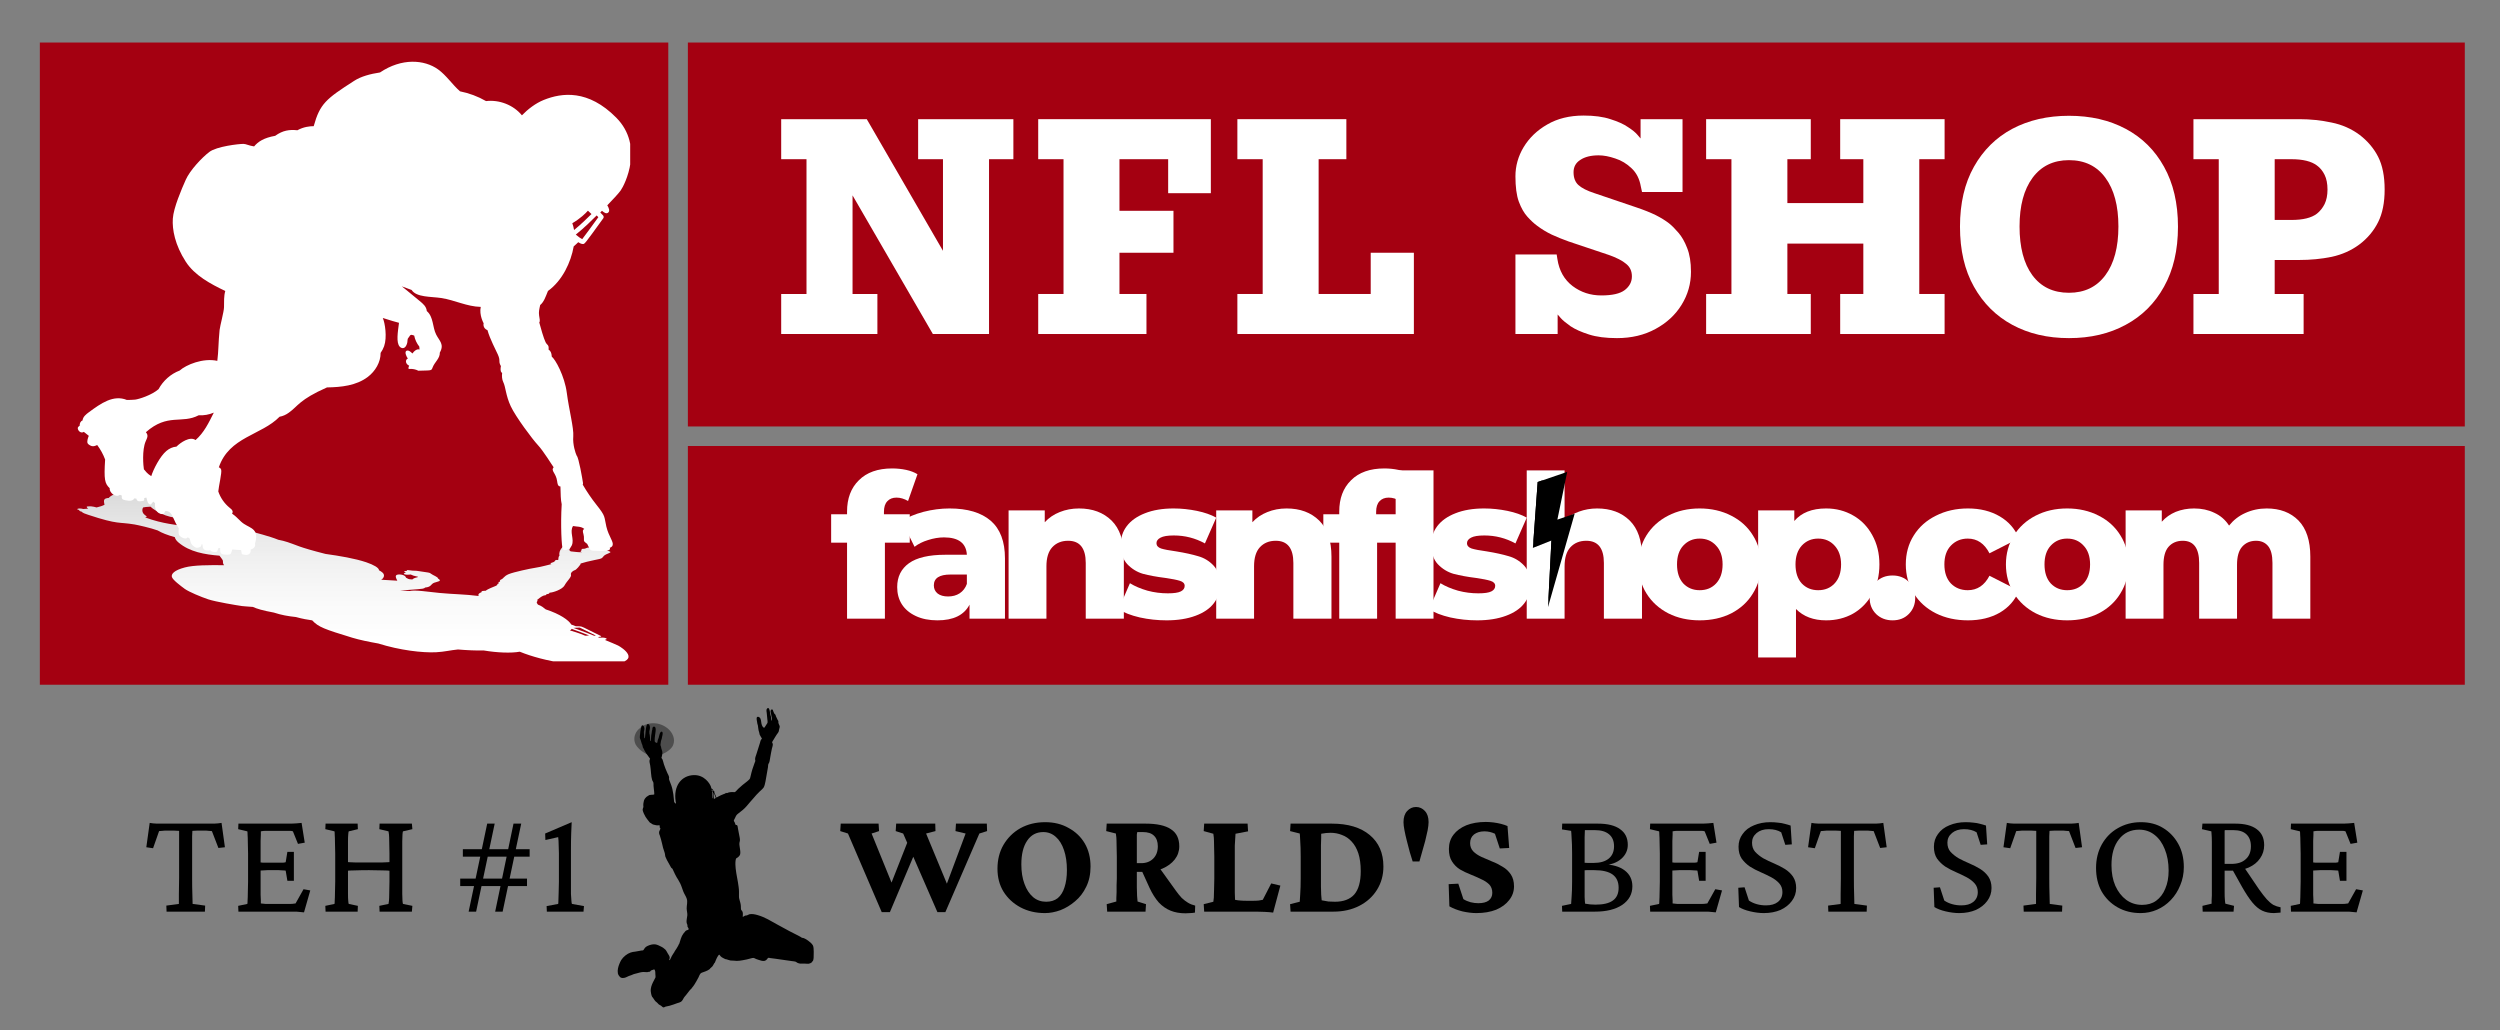 <svg xmlns="http://www.w3.org/2000/svg" xmlns:xlink="http://www.w3.org/1999/xlink" width="216" zoomAndPan="magnify" viewBox="0 0 162 66.75" height="89" preserveAspectRatio="xMidYMid meet" version="1.0"><rect x="0" y="0" width="162" height="66.75" fill="#808080" stroke="none"/><defs><g/><clipPath id="06e9408f1c"><path d="M 2.582 2.754 L 43.305 2.754 L 43.305 44.371 L 2.582 44.371 Z M 2.582 2.754 " clip-rule="nonzero"/></clipPath><clipPath id="3c6da9a869"><path d="M 44.574 2.754 L 159.719 2.754 L 159.719 27.633 L 44.574 27.633 Z M 44.574 2.754 " clip-rule="nonzero"/></clipPath><clipPath id="71caae0ac3"><path d="M 44.574 28.902 L 159.719 28.902 L 159.719 44.371 L 44.574 44.371 Z M 44.574 28.902 " clip-rule="nonzero"/></clipPath><clipPath id="c61028afc0"><path d="M 52.125 28.902 L 151.195 28.902 L 151.195 43.934 L 52.125 43.934 Z M 52.125 28.902 " clip-rule="nonzero"/></clipPath><clipPath id="7105209748"><path d="M 99 30 L 103 30 L 103 40 L 99 40 Z M 99 30 " clip-rule="nonzero"/></clipPath><clipPath id="12a0dd3dc5"><path d="M 97.758 31.879 L 101.578 30.57 L 104.191 38.211 L 100.371 39.516 Z M 97.758 31.879 " clip-rule="nonzero"/></clipPath><clipPath id="354f351801"><path d="M 97.758 31.879 L 101.578 30.57 L 104.191 38.211 L 100.371 39.516 Z M 97.758 31.879 " clip-rule="nonzero"/></clipPath><clipPath id="0889c1b3c5"><path d="M 99 31 L 101 31 L 101 40 L 99 40 Z M 99 31 " clip-rule="nonzero"/></clipPath><clipPath id="48ec0005e1"><path d="M 97.758 31.879 L 101.578 30.57 L 104.191 38.211 L 100.371 39.516 Z M 97.758 31.879 " clip-rule="nonzero"/></clipPath><clipPath id="778a0729f7"><path d="M 97.758 31.879 L 101.578 30.57 L 104.191 38.211 L 100.371 39.516 Z M 97.758 31.879 " clip-rule="nonzero"/></clipPath><clipPath id="6f70c78104"><path d="M 5 31.797 L 40.805 31.797 L 40.805 42.855 L 5 42.855 Z M 5 31.797 " clip-rule="nonzero"/></clipPath><clipPath id="49faac9100"><path d="M 38.504 41.199 C 38.258 41.098 37.707 40.879 37.16 40.688 C 37.336 40.672 37.488 40.668 37.57 40.668 C 37.727 40.742 38.246 41 38.613 41.184 C 38.582 41.188 38.547 41.195 38.504 41.199 Z M 36.934 40.852 C 36.984 40.82 37.023 40.789 37.047 40.75 C 37.457 40.895 37.875 41.059 38.172 41.176 C 37.734 41.223 38.184 41.219 36.934 40.852 Z M 9.402 33.527 C 9.578 33.5 9.496 33.453 9.391 33.375 C 9.141 33.191 9.238 32.93 9.273 32.883 C 9.383 32.867 9.477 32.84 9.75 32.832 C 9.887 32.973 10.32 33.25 10.723 33.395 C 10.906 33.461 11.141 33.52 11.375 33.555 C 11.641 33.66 12.246 33.855 12.609 33.836 C 13.043 33.996 13.32 34.156 13.582 34.328 C 13.23 34.219 12.871 34.137 12.516 34.055 L 12.281 34.16 C 11.402 33.988 10.582 33.965 9.402 33.527 Z M 40.055 41.832 C 39.914 41.762 39.523 41.602 39.191 41.465 C 39.289 41.438 39.371 41.395 39.258 41.352 C 39.133 41.305 38.98 41.312 38.848 41.324 C 38.805 41.309 38.77 41.293 38.738 41.281 C 38.844 41.266 38.914 41.258 38.918 41.258 C 38.965 41.25 38.973 41.23 38.93 41.207 C 37.684 40.586 37.73 40.609 37.605 40.59 C 37.516 40.578 37.395 40.582 37.316 40.582 C 37.254 40.559 37.152 40.516 37.023 40.473 C 36.844 40.18 36.297 39.793 35.363 39.488 C 35.203 39.363 35.102 39.266 34.859 39.18 C 34.793 39.094 34.762 39.051 34.793 38.996 C 34.82 38.941 34.871 38.914 34.801 38.879 C 34.879 38.809 35.094 38.641 35.207 38.602 C 35.312 38.559 35.434 38.59 35.402 38.5 C 35.527 38.496 35.594 38.48 35.613 38.406 C 35.824 38.402 36.445 38.199 36.586 37.93 C 36.723 37.664 37.043 37.395 37 37.25 C 36.953 37.105 37.145 36.984 37.219 36.957 C 37.355 36.941 37.59 36.609 37.625 36.551 C 37.633 36.539 37.637 36.531 37.609 36.52 C 37.871 36.438 38.168 36.363 38.496 36.297 C 39.121 36.18 38.977 36.168 39.137 36.016 C 39.293 35.871 39.617 35.828 39.547 35.758 C 39.52 35.73 39.441 35.707 39.355 35.688 C 39.469 35.645 38.957 35.578 38.703 35.547 C 38.016 35.457 38.164 35.457 37.898 35.555 C 37.688 35.566 37.684 35.566 37.691 35.602 C 37.695 35.633 37.684 35.664 37.656 35.688 C 37.641 35.703 37.617 35.715 37.621 35.734 C 37.629 35.75 37.664 35.77 37.715 35.781 C 37.512 35.801 37.23 35.75 36.984 35.73 C 36.742 35.598 37.086 35.52 36.906 35.391 C 36.777 35.297 36.723 35.309 36.637 35.324 C 36.551 35.336 36.172 35.637 36.254 36 C 36.188 36.07 36.188 36.148 36.172 36.289 C 35.988 36.262 35.977 36.32 35.961 36.348 C 35.891 36.48 35.531 36.465 35.73 36.555 C 35.633 36.574 35.082 36.734 34.703 36.789 C 34.383 36.836 33.277 37.07 32.957 37.207 C 32.637 37.344 32.637 37.488 32.473 37.551 C 32.398 37.578 32.379 37.637 32.406 37.695 C 32.383 37.695 32.367 37.695 32.359 37.695 C 32.289 37.707 32.293 37.75 32.328 37.805 C 32.312 37.805 32.297 37.805 32.289 37.809 C 32.152 37.875 32.312 37.883 32.129 37.965 C 32.008 38.02 31.605 38.164 31.461 38.285 C 31.125 38.277 31.211 38.371 31.211 38.371 C 31.211 38.371 30.91 38.469 31.023 38.621 C 30.125 38.504 29.34 38.508 28.473 38.422 C 27.801 38.355 26.871 38.211 26.559 38.297 C 26.348 38.285 26.137 38.277 25.922 38.27 C 26.09 38.258 26.176 38.25 27.078 38.18 C 27.293 38.164 27.512 38.145 27.539 38.074 C 27.98 38.035 27.895 37.848 28.145 37.758 C 28.355 37.68 28.684 37.668 28.379 37.484 C 28.395 37.391 28.051 37.277 27.926 37.176 C 27.824 37.098 27.879 37.117 26.996 36.988 C 26.82 36.988 26.625 36.973 26.43 36.941 C 26.371 36.93 26.344 36.93 26.355 36.949 C 26.363 36.965 26.383 36.977 26.406 36.992 C 26.133 36.988 26.145 37.062 26.316 37.102 C 26.262 37.109 26.223 37.129 26.191 37.148 C 26.102 37.203 26.262 37.234 26.359 37.242 C 26.438 37.246 26.555 37.234 26.613 37.227 C 26.703 37.277 26.863 37.332 26.992 37.352 C 27.105 37.367 27.062 37.336 27.059 37.406 C 26.895 37.438 26.777 37.484 26.727 37.547 C 26.695 37.543 26.664 37.543 26.633 37.543 C 26.441 37.535 26.43 37.488 26.359 37.461 C 26.254 37.422 26.34 37.398 26.223 37.316 C 26.102 37.227 25.891 37.215 25.793 37.23 C 25.547 37.262 25.668 37.465 25.746 37.629 C 25.59 37.617 25.172 37.59 24.695 37.566 C 24.84 37.5 24.984 37.277 24.785 37.102 C 24.73 37.051 24.652 37.004 24.559 36.953 C 24.562 36.797 24.215 36.598 23.73 36.434 C 22.984 36.184 22.012 36.023 21.094 35.895 C 19.293 35.438 19.23 35.32 18.633 35.129 C 18.453 35.07 18.25 35.016 18.035 34.977 C 16.863 34.5 14.777 34.191 14.113 33.582 C 14.184 33.586 14.242 33.578 14.266 33.562 C 14.32 33.523 14.109 33.266 14.074 33.168 C 14.207 33.09 14.199 32.293 14.199 32.227 C 14.051 32.211 14.113 32.227 14.023 32.16 C 13.996 32.141 13.977 32.129 13.867 32.113 C 13.695 32.094 8.227 31.832 8.109 31.828 C 7.898 31.746 7.035 32.172 7.066 32.262 C 6.746 32.297 6.688 32.352 6.773 32.707 C 6.645 32.777 6.469 32.836 6.258 32.883 C 6.148 32.852 6.023 32.82 5.906 32.812 C 5.836 32.809 5.684 32.812 5.648 32.82 C 5.574 32.844 5.66 32.922 5.715 32.961 C 5.555 32.977 5.5 32.977 5.395 32.984 C 5.246 32.938 5.074 32.941 5.016 32.977 C 4.973 33.004 5.027 33.02 5.129 33.051 C 5.117 33.09 5.184 33.137 5.309 33.164 C 5.336 33.234 5.539 33.301 5.727 33.363 C 7.699 34.016 7.672 33.809 8.711 33.984 C 8.953 34.027 9.762 34.207 10.215 34.371 C 10.469 34.527 10.863 34.68 11.328 34.809 C 11.355 34.949 11.461 35.062 11.57 35.156 C 12.289 35.766 13.277 35.934 14.223 36.008 C 14.305 36.121 14.441 36.285 14.445 36.34 C 14.449 36.43 14.43 36.527 14.523 36.625 C 13.566 36.613 12.543 36.617 11.977 36.77 C 11.273 36.957 11.09 37.195 11.137 37.383 C 11.184 37.574 11.703 37.961 11.973 38.16 C 12.246 38.355 13.016 38.676 13.492 38.836 C 13.965 38.996 15.395 39.234 15.688 39.273 C 15.867 39.301 16.027 39.293 16.383 39.328 C 16.652 39.449 17.012 39.559 17.746 39.695 C 18.238 39.855 18.664 39.93 19.176 39.984 C 19.578 40.098 19.969 40.164 20.23 40.199 C 20.637 40.637 21.02 40.77 22.828 41.324 C 23.293 41.465 23.898 41.59 24.516 41.699 C 25.91 42.137 27.363 42.309 28.258 42.266 C 28.801 42.238 29.184 42.133 29.676 42.086 C 30.27 42.137 30.84 42.16 31.359 42.152 C 32.219 42.297 33.129 42.332 33.68 42.23 C 35.25 42.871 37.672 43.297 39.77 43.027 C 41.586 42.797 40.316 41.969 40.055 41.832 Z M 40.055 41.832 " clip-rule="nonzero"/></clipPath><clipPath id="b158f6ed18"><path d="M 38.504 41.199 C 38.258 41.098 37.707 40.879 37.16 40.688 C 37.336 40.672 37.488 40.668 37.57 40.668 C 37.727 40.742 38.246 41 38.613 41.184 C 38.582 41.188 38.547 41.195 38.504 41.199 Z M 36.934 40.852 C 36.984 40.82 37.023 40.789 37.047 40.75 C 37.457 40.895 37.875 41.059 38.172 41.176 C 37.734 41.223 38.184 41.219 36.934 40.852 Z M 9.402 33.527 C 9.578 33.5 9.496 33.453 9.391 33.375 C 9.141 33.191 9.238 32.93 9.273 32.883 C 9.383 32.867 9.477 32.84 9.75 32.832 C 9.887 32.973 10.32 33.25 10.723 33.395 C 10.906 33.461 11.141 33.52 11.375 33.555 C 11.641 33.66 12.246 33.855 12.609 33.836 C 13.043 33.996 13.32 34.156 13.582 34.328 C 13.23 34.219 12.871 34.137 12.516 34.055 L 12.281 34.16 C 11.402 33.988 10.582 33.965 9.402 33.527 Z M 40.055 41.832 C 39.914 41.762 39.523 41.602 39.191 41.465 C 39.289 41.438 39.371 41.395 39.258 41.352 C 39.133 41.305 38.98 41.312 38.848 41.324 C 38.805 41.309 38.77 41.293 38.738 41.281 C 38.844 41.266 38.914 41.258 38.918 41.258 C 38.965 41.25 38.973 41.23 38.93 41.207 C 37.684 40.586 37.73 40.609 37.605 40.59 C 37.516 40.578 37.395 40.582 37.316 40.582 C 37.254 40.559 37.152 40.516 37.023 40.473 C 36.844 40.18 36.297 39.793 35.363 39.488 C 35.203 39.363 35.102 39.266 34.859 39.18 C 34.793 39.094 34.762 39.051 34.793 38.996 C 34.82 38.941 34.871 38.914 34.801 38.879 C 34.879 38.809 35.094 38.641 35.207 38.602 C 35.312 38.559 35.434 38.59 35.402 38.5 C 35.527 38.496 35.594 38.48 35.613 38.406 C 35.824 38.402 36.445 38.199 36.586 37.93 C 36.723 37.664 37.043 37.395 37 37.25 C 36.953 37.105 37.145 36.984 37.219 36.957 C 37.355 36.941 37.59 36.609 37.625 36.551 C 37.633 36.539 37.637 36.531 37.609 36.52 C 37.871 36.438 38.168 36.363 38.496 36.297 C 39.121 36.18 38.977 36.168 39.137 36.016 C 39.293 35.871 39.617 35.828 39.547 35.758 C 39.52 35.73 39.441 35.707 39.355 35.688 C 39.469 35.645 38.957 35.578 38.703 35.547 C 38.016 35.457 38.164 35.457 37.898 35.555 C 37.688 35.566 37.684 35.566 37.691 35.602 C 37.695 35.633 37.684 35.664 37.656 35.688 C 37.641 35.703 37.617 35.715 37.621 35.734 C 37.629 35.75 37.664 35.77 37.715 35.781 C 37.512 35.801 37.23 35.75 36.984 35.73 C 36.742 35.598 37.086 35.52 36.906 35.391 C 36.777 35.297 36.723 35.309 36.637 35.324 C 36.551 35.336 36.172 35.637 36.254 36 C 36.188 36.07 36.188 36.148 36.172 36.289 C 35.988 36.262 35.977 36.32 35.961 36.348 C 35.891 36.48 35.531 36.465 35.73 36.555 C 35.633 36.574 35.082 36.734 34.703 36.789 C 34.383 36.836 33.277 37.07 32.957 37.207 C 32.637 37.344 32.637 37.488 32.473 37.551 C 32.398 37.578 32.379 37.637 32.406 37.695 C 32.383 37.695 32.367 37.695 32.359 37.695 C 32.289 37.707 32.293 37.75 32.328 37.805 C 32.312 37.805 32.297 37.805 32.289 37.809 C 32.152 37.875 32.312 37.883 32.129 37.965 C 32.008 38.02 31.605 38.164 31.461 38.285 C 31.125 38.277 31.211 38.371 31.211 38.371 C 31.211 38.371 30.91 38.469 31.023 38.621 C 30.125 38.504 29.34 38.508 28.473 38.422 C 27.801 38.355 26.871 38.211 26.559 38.297 C 26.348 38.285 26.137 38.277 25.922 38.27 C 26.09 38.258 26.176 38.25 27.078 38.18 C 27.293 38.164 27.512 38.145 27.539 38.074 C 27.98 38.035 27.895 37.848 28.145 37.758 C 28.355 37.68 28.684 37.668 28.379 37.484 C 28.395 37.391 28.051 37.277 27.926 37.176 C 27.824 37.098 27.879 37.117 26.996 36.988 C 26.82 36.988 26.625 36.973 26.43 36.941 C 26.371 36.93 26.344 36.93 26.355 36.949 C 26.363 36.965 26.383 36.977 26.406 36.992 C 26.133 36.988 26.145 37.062 26.316 37.102 C 26.262 37.109 26.223 37.129 26.191 37.148 C 26.102 37.203 26.262 37.234 26.359 37.242 C 26.438 37.246 26.555 37.234 26.613 37.227 C 26.703 37.277 26.863 37.332 26.992 37.352 C 27.105 37.367 27.062 37.336 27.059 37.406 C 26.895 37.438 26.777 37.484 26.727 37.547 C 26.695 37.543 26.664 37.543 26.633 37.543 C 26.441 37.535 26.43 37.488 26.359 37.461 C 26.254 37.422 26.34 37.398 26.223 37.316 C 26.102 37.227 25.891 37.215 25.793 37.23 C 25.547 37.262 25.668 37.465 25.746 37.629 C 25.59 37.617 25.172 37.59 24.695 37.566 C 24.84 37.5 24.984 37.277 24.785 37.102 C 24.73 37.051 24.652 37.004 24.559 36.953 C 24.562 36.797 24.215 36.598 23.73 36.434 C 22.984 36.184 22.012 36.023 21.094 35.895 C 19.293 35.438 19.23 35.32 18.633 35.129 C 18.453 35.07 18.25 35.016 18.035 34.977 C 16.863 34.5 14.777 34.191 14.113 33.582 C 14.184 33.586 14.242 33.578 14.266 33.562 C 14.32 33.523 14.109 33.266 14.074 33.168 C 14.207 33.09 14.199 32.293 14.199 32.227 C 14.051 32.211 14.113 32.227 14.023 32.16 C 13.996 32.141 13.977 32.129 13.867 32.113 C 13.695 32.094 8.227 31.832 8.109 31.828 C 7.898 31.746 7.035 32.172 7.066 32.262 C 6.746 32.297 6.688 32.352 6.773 32.707 C 6.645 32.777 6.469 32.836 6.258 32.883 C 6.148 32.852 6.023 32.82 5.906 32.812 C 5.836 32.809 5.684 32.812 5.648 32.82 C 5.574 32.844 5.66 32.922 5.715 32.961 C 5.555 32.977 5.5 32.977 5.395 32.984 C 5.246 32.938 5.074 32.941 5.016 32.977 C 4.973 33.004 5.027 33.02 5.129 33.051 C 5.117 33.09 5.184 33.137 5.309 33.164 C 5.336 33.234 5.539 33.301 5.727 33.363 C 7.699 34.016 7.672 33.809 8.711 33.984 C 8.953 34.027 9.762 34.207 10.215 34.371 C 10.469 34.527 10.863 34.68 11.328 34.809 C 11.355 34.949 11.461 35.062 11.57 35.156 C 12.289 35.766 13.277 35.934 14.223 36.008 C 14.305 36.121 14.441 36.285 14.445 36.34 C 14.449 36.43 14.43 36.527 14.523 36.625 C 13.566 36.613 12.543 36.617 11.977 36.77 C 11.273 36.957 11.09 37.195 11.137 37.383 C 11.184 37.574 11.703 37.961 11.973 38.16 C 12.246 38.355 13.016 38.676 13.492 38.836 C 13.965 38.996 15.395 39.234 15.688 39.273 C 15.867 39.301 16.027 39.293 16.383 39.328 C 16.652 39.449 17.012 39.559 17.746 39.695 C 18.238 39.855 18.664 39.93 19.176 39.984 C 19.578 40.098 19.969 40.164 20.23 40.199 C 20.637 40.637 21.02 40.77 22.828 41.324 C 23.293 41.465 23.898 41.59 24.516 41.699 C 25.91 42.137 27.363 42.309 28.258 42.266 C 28.801 42.238 29.184 42.133 29.676 42.086 C 30.27 42.137 30.84 42.16 31.359 42.152 C 32.219 42.297 33.129 42.332 33.68 42.23 C 35.25 42.871 37.672 43.297 39.77 43.027 C 41.586 42.797 40.316 41.969 40.055 41.832 " clip-rule="nonzero"/></clipPath><clipPath id="3b077e3fea"><path d="M 4.961 43.152 L 40.898 43.199 L 40.91 31.746 L 4.973 31.699 Z M 4.961 43.152 " clip-rule="nonzero"/></clipPath><linearGradient x1="0.019" gradientTransform="matrix(0.014, -11.252, 11.252, 0.014, 22.869, 43.087)" y1="0" x2="1.006" gradientUnits="userSpaceOnUse" y2="0" id="d0ded4025d"><stop stop-opacity="1" stop-color="rgb(100%, 100%, 100%)" offset="0"/><stop stop-opacity="1" stop-color="rgb(99.928%, 99.928%, 99.928%)" offset="0.125"/><stop stop-opacity="1" stop-color="rgb(99.76%, 99.76%, 99.76%)" offset="0.156"/><stop stop-opacity="1" stop-color="rgb(99.503%, 99.503%, 99.503%)" offset="0.188"/><stop stop-opacity="1" stop-color="rgb(99.245%, 99.245%, 99.245%)" offset="0.203"/><stop stop-opacity="1" stop-color="rgb(99.048%, 99.048%, 99.048%)" offset="0.219"/><stop stop-opacity="1" stop-color="rgb(98.755%, 98.755%, 98.755%)" offset="0.25"/><stop stop-opacity="1" stop-color="rgb(98.375%, 98.375%, 98.375%)" offset="0.312"/><stop stop-opacity="1" stop-color="rgb(97.995%, 97.995%, 97.995%)" offset="0.344"/><stop stop-opacity="1" stop-color="rgb(97.702%, 97.702%, 97.702%)" offset="0.359"/><stop stop-opacity="1" stop-color="rgb(97.464%, 97.464%, 97.464%)" offset="0.375"/><stop stop-opacity="1" stop-color="rgb(97.136%, 97.136%, 97.136%)" offset="0.406"/><stop stop-opacity="1" stop-color="rgb(96.759%, 96.759%, 96.759%)" offset="0.438"/><stop stop-opacity="1" stop-color="rgb(96.378%, 96.378%, 96.378%)" offset="0.453"/><stop stop-opacity="1" stop-color="rgb(96.143%, 96.143%, 96.143%)" offset="0.469"/><stop stop-opacity="1" stop-color="rgb(95.952%, 95.952%, 95.952%)" offset="0.484"/><stop stop-opacity="1" stop-color="rgb(95.752%, 95.752%, 95.752%)" offset="0.5"/><stop stop-opacity="1" stop-color="rgb(95.564%, 95.564%, 95.564%)" offset="0.516"/><stop stop-opacity="1" stop-color="rgb(95.236%, 95.236%, 95.236%)" offset="0.531"/><stop stop-opacity="1" stop-color="rgb(94.858%, 94.858%, 94.858%)" offset="0.562"/><stop stop-opacity="1" stop-color="rgb(94.476%, 94.476%, 94.476%)" offset="0.578"/><stop stop-opacity="1" stop-color="rgb(94.191%, 94.191%, 94.191%)" offset="0.594"/><stop stop-opacity="1" stop-color="rgb(93.999%, 93.999%, 93.999%)" offset="0.609"/><stop stop-opacity="1" stop-color="rgb(93.71%, 93.71%, 93.71%)" offset="0.625"/><stop stop-opacity="1" stop-color="rgb(93.326%, 93.326%, 93.326%)" offset="0.641"/><stop stop-opacity="1" stop-color="rgb(93.031%, 93.031%, 93.031%)" offset="0.648"/><stop stop-opacity="1" stop-color="rgb(92.834%, 92.834%, 92.834%)" offset="0.656"/><stop stop-opacity="1" stop-color="rgb(92.57%, 92.57%, 92.57%)" offset="0.688"/><stop stop-opacity="1" stop-color="rgb(92.241%, 92.241%, 92.241%)" offset="0.703"/><stop stop-opacity="1" stop-color="rgb(91.884%, 91.884%, 91.884%)" offset="0.719"/><stop stop-opacity="1" stop-color="rgb(91.591%, 91.591%, 91.591%)" offset="0.727"/><stop stop-opacity="1" stop-color="rgb(91.393%, 91.393%, 91.393%)" offset="0.734"/><stop stop-opacity="1" stop-color="rgb(91.147%, 91.147%, 91.147%)" offset="0.75"/><stop stop-opacity="1" stop-color="rgb(90.965%, 90.965%, 90.965%)" offset="0.766"/><stop stop-opacity="1" stop-color="rgb(90.833%, 90.833%, 90.833%)" offset="0.773"/><stop stop-opacity="1" stop-color="rgb(90.633%, 90.633%, 90.633%)" offset="0.781"/><stop stop-opacity="1" stop-color="rgb(90.344%, 90.344%, 90.344%)" offset="0.797"/><stop stop-opacity="1" stop-color="rgb(89.964%, 89.964%, 89.964%)" offset="0.812"/><stop stop-opacity="1" stop-color="rgb(89.673%, 89.673%, 89.673%)" offset="0.82"/><stop stop-opacity="1" stop-color="rgb(89.471%, 89.471%, 89.471%)" offset="0.828"/><stop stop-opacity="1" stop-color="rgb(89.183%, 89.183%, 89.183%)" offset="0.844"/><stop stop-opacity="1" stop-color="rgb(88.892%, 88.892%, 88.892%)" offset="0.852"/><stop stop-opacity="1" stop-color="rgb(88.69%, 88.69%, 88.69%)" offset="0.859"/><stop stop-opacity="1" stop-color="rgb(88.4%, 88.4%, 88.4%)" offset="0.875"/><stop stop-opacity="1" stop-color="rgb(88.022%, 88.022%, 88.022%)" offset="0.891"/><stop stop-opacity="1" stop-color="rgb(87.666%, 87.666%, 87.666%)" offset="0.906"/><stop stop-opacity="1" stop-color="rgb(87.34%, 87.34%, 87.34%)" offset="0.914"/><stop stop-opacity="1" stop-color="rgb(87.138%, 87.138%, 87.138%)" offset="0.922"/><stop stop-opacity="1" stop-color="rgb(86.96%, 86.96%, 86.96%)" offset="0.93"/><stop stop-opacity="1" stop-color="rgb(86.76%, 86.76%, 86.76%)" offset="0.938"/><stop stop-opacity="1" stop-color="rgb(86.565%, 86.565%, 86.565%)" offset="0.945"/><stop stop-opacity="1" stop-color="rgb(86.365%, 86.365%, 86.365%)" offset="0.953"/><stop stop-opacity="1" stop-color="rgb(86.179%, 86.179%, 86.179%)" offset="0.961"/><stop stop-opacity="1" stop-color="rgb(85.979%, 85.979%, 85.979%)" offset="0.969"/><stop stop-opacity="1" stop-color="rgb(85.799%, 85.799%, 85.799%)" offset="0.977"/><stop stop-opacity="1" stop-color="rgb(85.599%, 85.599%, 85.599%)" offset="0.984"/><stop stop-opacity="1" stop-color="rgb(85.353%, 85.353%, 85.353%)" offset="1"/></linearGradient><clipPath id="31ad82423f"><path d="M 5 4 L 40.836 4 L 40.836 36 L 5 36 Z M 5 4 " clip-rule="nonzero"/></clipPath><clipPath id="f2a1ffa7b2"><path d="M 40.027 45.875 L 52.73 45.875 L 52.73 65.281 L 40.027 65.281 Z M 40.027 45.875 " clip-rule="nonzero"/></clipPath></defs><g clip-path="url(#06e9408f1c)"><path fill="#a40011" d="M 2.582 2.754 L 43.305 2.754 L 43.305 44.43 L 2.582 44.43 Z M 2.582 2.754 " fill-opacity="1" fill-rule="nonzero"/></g><g clip-path="url(#3c6da9a869)"><path fill="#a40011" d="M 44.574 2.754 L 159.75 2.754 L 159.75 27.633 L 44.574 27.633 Z M 44.574 2.754 " fill-opacity="1" fill-rule="nonzero"/></g><g clip-path="url(#71caae0ac3)"><path fill="#a40011" d="M 44.574 28.902 L 159.73 28.902 L 159.73 44.371 L 44.574 44.371 Z M 44.574 28.902 " fill-opacity="1" fill-rule="nonzero"/></g><g clip-path="url(#c61028afc0)"><path fill="#a40011" d="M 52.125 28.902 L 151.215 28.902 L 151.215 43.934 L 52.125 43.934 Z M 52.125 28.902 " fill-opacity="1" fill-rule="nonzero"/></g><g fill="#ffffff" fill-opacity="1"><g transform="translate(53.811, 40.089)"><g><path d="M 3.469 -6.766 L 5.141 -6.766 L 5.141 -4.922 L 3.531 -4.922 L 3.531 0 L 1.078 0 L 1.078 -4.922 L 0.047 -4.922 L 0.047 -6.766 L 1.078 -6.766 L 1.078 -6.938 C 1.078 -7.789 1.332 -8.469 1.844 -8.969 C 2.352 -9.477 3.07 -9.734 4 -9.734 C 4.312 -9.734 4.613 -9.703 4.906 -9.641 C 5.195 -9.578 5.441 -9.484 5.641 -9.359 L 5.031 -7.625 C 4.781 -7.77 4.531 -7.844 4.281 -7.844 C 4.031 -7.844 3.832 -7.766 3.688 -7.609 C 3.539 -7.453 3.469 -7.223 3.469 -6.922 Z M 3.469 -6.766 "/></g></g></g><g fill="#ffffff" fill-opacity="1"><g transform="translate(57.747, 40.089)"><g><path d="M 3.781 -7.141 C 4.945 -7.141 5.836 -6.875 6.453 -6.344 C 7.066 -5.812 7.375 -5 7.375 -3.906 L 7.375 0 L 5.078 0 L 5.078 -0.906 C 4.723 -0.227 4.031 0.109 3 0.109 C 2.457 0.109 1.988 0.016 1.594 -0.172 C 1.195 -0.359 0.895 -0.613 0.688 -0.938 C 0.488 -1.258 0.391 -1.629 0.391 -2.047 C 0.391 -2.711 0.645 -3.227 1.156 -3.594 C 1.664 -3.957 2.453 -4.141 3.516 -4.141 L 4.906 -4.141 C 4.863 -4.891 4.367 -5.266 3.422 -5.266 C 3.086 -5.266 2.742 -5.207 2.391 -5.094 C 2.047 -4.988 1.754 -4.844 1.516 -4.656 L 0.688 -6.328 C 1.07 -6.578 1.539 -6.773 2.094 -6.922 C 2.656 -7.066 3.219 -7.141 3.781 -7.141 Z M 3.688 -1.438 C 3.977 -1.438 4.227 -1.504 4.438 -1.641 C 4.656 -1.785 4.812 -1.988 4.906 -2.25 L 4.906 -2.859 L 3.844 -2.859 C 3.125 -2.859 2.766 -2.625 2.766 -2.156 C 2.766 -1.938 2.848 -1.758 3.016 -1.625 C 3.18 -1.5 3.406 -1.438 3.688 -1.438 Z M 3.688 -1.438 "/></g></g></g><g fill="#ffffff" fill-opacity="1"><g transform="translate(64.559, 40.089)"><g><path d="M 5.359 -7.141 C 6.234 -7.141 6.938 -6.879 7.469 -6.359 C 8 -5.836 8.266 -5.055 8.266 -4.016 L 8.266 0 L 5.797 0 L 5.797 -3.609 C 5.797 -4.566 5.414 -5.047 4.656 -5.047 C 4.227 -5.047 3.883 -4.906 3.625 -4.625 C 3.375 -4.352 3.25 -3.941 3.25 -3.391 L 3.25 0 L 0.797 0 L 0.797 -7.016 L 3.141 -7.016 L 3.141 -6.25 C 3.41 -6.539 3.734 -6.758 4.109 -6.906 C 4.492 -7.062 4.91 -7.141 5.359 -7.141 Z M 5.359 -7.141 "/></g></g></g><g fill="#ffffff" fill-opacity="1"><g transform="translate(72.251, 40.089)"><g><path d="M 3.344 0.109 C 2.758 0.109 2.18 0.047 1.609 -0.078 C 1.035 -0.211 0.578 -0.391 0.234 -0.609 L 0.969 -2.297 C 1.289 -2.098 1.672 -1.938 2.109 -1.812 C 2.547 -1.695 2.984 -1.641 3.422 -1.641 C 3.816 -1.641 4.098 -1.68 4.266 -1.766 C 4.43 -1.848 4.516 -1.969 4.516 -2.125 C 4.516 -2.281 4.41 -2.391 4.203 -2.453 C 4.004 -2.516 3.688 -2.578 3.25 -2.641 C 2.688 -2.711 2.207 -2.801 1.812 -2.906 C 1.426 -3.02 1.086 -3.227 0.797 -3.531 C 0.516 -3.832 0.375 -4.258 0.375 -4.812 C 0.375 -5.258 0.504 -5.656 0.766 -6 C 1.035 -6.352 1.426 -6.629 1.938 -6.828 C 2.457 -7.035 3.078 -7.141 3.797 -7.141 C 4.305 -7.141 4.812 -7.086 5.312 -6.984 C 5.812 -6.879 6.227 -6.734 6.562 -6.547 L 5.828 -4.875 C 5.203 -5.219 4.531 -5.391 3.812 -5.391 C 3.414 -5.391 3.129 -5.344 2.953 -5.25 C 2.773 -5.156 2.688 -5.035 2.688 -4.891 C 2.688 -4.734 2.785 -4.617 2.984 -4.547 C 3.18 -4.484 3.508 -4.422 3.969 -4.359 C 4.539 -4.266 5.016 -4.16 5.391 -4.047 C 5.773 -3.941 6.109 -3.738 6.391 -3.438 C 6.672 -3.133 6.812 -2.719 6.812 -2.188 C 6.812 -1.75 6.676 -1.352 6.406 -1 C 6.145 -0.656 5.75 -0.383 5.219 -0.188 C 4.695 0.008 4.07 0.109 3.344 0.109 Z M 3.344 0.109 "/></g></g></g><g fill="#ffffff" fill-opacity="1"><g transform="translate(78.013, 40.089)"><g><path d="M 5.359 -7.141 C 6.234 -7.141 6.938 -6.879 7.469 -6.359 C 8 -5.836 8.266 -5.055 8.266 -4.016 L 8.266 0 L 5.797 0 L 5.797 -3.609 C 5.797 -4.566 5.414 -5.047 4.656 -5.047 C 4.227 -5.047 3.883 -4.906 3.625 -4.625 C 3.375 -4.352 3.25 -3.941 3.25 -3.391 L 3.25 0 L 0.797 0 L 0.797 -7.016 L 3.141 -7.016 L 3.141 -6.25 C 3.41 -6.539 3.734 -6.758 4.109 -6.906 C 4.492 -7.062 4.91 -7.141 5.359 -7.141 Z M 5.359 -7.141 "/></g></g></g><g fill="#ffffff" fill-opacity="1"><g transform="translate(85.705, 40.089)"><g><path d="M 3.469 -6.766 L 5.141 -6.766 L 5.141 -4.922 L 3.531 -4.922 L 3.531 0 L 1.078 0 L 1.078 -4.922 L 0.047 -4.922 L 0.047 -6.766 L 1.078 -6.766 L 1.078 -6.938 C 1.078 -7.789 1.332 -8.469 1.844 -8.969 C 2.352 -9.477 3.07 -9.734 4 -9.734 C 4.312 -9.734 4.613 -9.703 4.906 -9.641 C 5.195 -9.578 5.441 -9.484 5.641 -9.359 L 5.031 -7.625 C 4.781 -7.77 4.531 -7.844 4.281 -7.844 C 4.031 -7.844 3.832 -7.766 3.688 -7.609 C 3.539 -7.453 3.469 -7.223 3.469 -6.922 Z M 3.469 -6.766 "/></g></g></g><g fill="#ffffff" fill-opacity="1"><g transform="translate(89.641, 40.089)"><g><path d="M 0.797 -9.609 L 3.25 -9.609 L 3.25 0 L 0.797 0 Z M 0.797 -9.609 "/></g></g></g><g fill="#ffffff" fill-opacity="1"><g transform="translate(92.373, 40.089)"><g><path d="M 3.344 0.109 C 2.758 0.109 2.18 0.047 1.609 -0.078 C 1.035 -0.211 0.578 -0.391 0.234 -0.609 L 0.969 -2.297 C 1.289 -2.098 1.672 -1.938 2.109 -1.812 C 2.547 -1.695 2.984 -1.641 3.422 -1.641 C 3.816 -1.641 4.098 -1.68 4.266 -1.766 C 4.43 -1.848 4.516 -1.969 4.516 -2.125 C 4.516 -2.281 4.41 -2.391 4.203 -2.453 C 4.004 -2.516 3.688 -2.578 3.25 -2.641 C 2.688 -2.711 2.207 -2.801 1.812 -2.906 C 1.426 -3.02 1.086 -3.227 0.797 -3.531 C 0.516 -3.832 0.375 -4.258 0.375 -4.812 C 0.375 -5.258 0.504 -5.656 0.766 -6 C 1.035 -6.352 1.426 -6.629 1.938 -6.828 C 2.457 -7.035 3.078 -7.141 3.797 -7.141 C 4.305 -7.141 4.812 -7.086 5.312 -6.984 C 5.812 -6.879 6.227 -6.734 6.562 -6.547 L 5.828 -4.875 C 5.203 -5.219 4.531 -5.391 3.812 -5.391 C 3.414 -5.391 3.129 -5.344 2.953 -5.25 C 2.773 -5.156 2.688 -5.035 2.688 -4.891 C 2.688 -4.734 2.785 -4.617 2.984 -4.547 C 3.18 -4.484 3.508 -4.422 3.969 -4.359 C 4.539 -4.266 5.016 -4.16 5.391 -4.047 C 5.773 -3.941 6.109 -3.738 6.391 -3.438 C 6.672 -3.133 6.812 -2.719 6.812 -2.188 C 6.812 -1.75 6.676 -1.352 6.406 -1 C 6.145 -0.656 5.75 -0.383 5.219 -0.188 C 4.695 0.008 4.07 0.109 3.344 0.109 Z M 3.344 0.109 "/></g></g></g><g fill="#ffffff" fill-opacity="1"><g transform="translate(98.135, 40.089)"><g><path d="M 5.359 -7.141 C 6.234 -7.141 6.938 -6.879 7.469 -6.359 C 8 -5.836 8.266 -5.055 8.266 -4.016 L 8.266 0 L 5.797 0 L 5.797 -3.609 C 5.797 -4.566 5.414 -5.047 4.656 -5.047 C 4.227 -5.047 3.883 -4.906 3.625 -4.625 C 3.375 -4.352 3.25 -3.941 3.25 -3.391 L 3.25 0 L 0.797 0 L 0.797 -9.609 L 3.25 -9.609 L 3.25 -6.375 C 3.52 -6.625 3.832 -6.812 4.188 -6.938 C 4.551 -7.07 4.941 -7.141 5.359 -7.141 Z M 5.359 -7.141 "/></g></g></g><g fill="#ffffff" fill-opacity="1"><g transform="translate(105.827, 40.089)"><g><path d="M 4.312 0.109 C 3.562 0.109 2.883 -0.039 2.281 -0.344 C 1.676 -0.656 1.203 -1.086 0.859 -1.641 C 0.516 -2.191 0.344 -2.816 0.344 -3.516 C 0.344 -4.211 0.516 -4.836 0.859 -5.391 C 1.203 -5.941 1.672 -6.367 2.266 -6.672 C 2.867 -6.984 3.551 -7.141 4.312 -7.141 C 5.07 -7.141 5.754 -6.984 6.359 -6.672 C 6.961 -6.367 7.43 -5.941 7.766 -5.391 C 8.109 -4.848 8.281 -4.223 8.281 -3.516 C 8.281 -2.816 8.109 -2.191 7.766 -1.641 C 7.43 -1.086 6.961 -0.656 6.359 -0.344 C 5.754 -0.039 5.07 0.109 4.312 0.109 Z M 4.312 -1.844 C 4.75 -1.844 5.102 -1.988 5.375 -2.281 C 5.656 -2.582 5.797 -2.992 5.797 -3.516 C 5.797 -4.035 5.656 -4.441 5.375 -4.734 C 5.102 -5.035 4.75 -5.188 4.312 -5.188 C 3.883 -5.188 3.531 -5.035 3.25 -4.734 C 2.977 -4.441 2.844 -4.035 2.844 -3.516 C 2.844 -2.992 2.977 -2.582 3.25 -2.281 C 3.531 -1.988 3.883 -1.844 4.312 -1.844 Z M 4.312 -1.844 "/></g></g></g><g fill="#ffffff" fill-opacity="1"><g transform="translate(113.13, 40.089)"><g><path d="M 5.203 -7.141 C 5.848 -7.141 6.43 -6.988 6.953 -6.688 C 7.473 -6.395 7.883 -5.973 8.188 -5.422 C 8.5 -4.867 8.656 -4.234 8.656 -3.516 C 8.656 -2.785 8.5 -2.145 8.188 -1.594 C 7.883 -1.051 7.473 -0.629 6.953 -0.328 C 6.43 -0.035 5.848 0.109 5.203 0.109 C 4.391 0.109 3.738 -0.133 3.25 -0.625 L 3.25 2.516 L 0.797 2.516 L 0.797 -7.016 L 3.141 -7.016 L 3.141 -6.328 C 3.598 -6.867 4.285 -7.141 5.203 -7.141 Z M 4.688 -1.844 C 5.125 -1.844 5.477 -1.988 5.75 -2.281 C 6.031 -2.582 6.172 -2.992 6.172 -3.516 C 6.172 -4.023 6.031 -4.43 5.75 -4.734 C 5.477 -5.035 5.125 -5.188 4.688 -5.188 C 4.258 -5.188 3.906 -5.035 3.625 -4.734 C 3.352 -4.43 3.219 -4.023 3.219 -3.516 C 3.219 -2.992 3.352 -2.582 3.625 -2.281 C 3.906 -1.988 4.258 -1.844 4.688 -1.844 Z M 4.688 -1.844 "/></g></g></g><g fill="#ffffff" fill-opacity="1"><g transform="translate(120.809, 40.089)"><g><path d="M 1.828 0.109 C 1.41 0.109 1.055 -0.023 0.766 -0.297 C 0.484 -0.578 0.344 -0.926 0.344 -1.344 C 0.344 -1.781 0.484 -2.129 0.766 -2.391 C 1.047 -2.66 1.398 -2.797 1.828 -2.797 C 2.254 -2.797 2.602 -2.66 2.875 -2.391 C 3.156 -2.129 3.297 -1.781 3.297 -1.344 C 3.297 -0.926 3.156 -0.578 2.875 -0.297 C 2.602 -0.023 2.254 0.109 1.828 0.109 Z M 1.828 0.109 "/></g></g></g><g fill="#ffffff" fill-opacity="1"><g transform="translate(123.152, 40.089)"><g><path d="M 4.375 0.109 C 3.602 0.109 2.91 -0.039 2.297 -0.344 C 1.68 -0.656 1.203 -1.086 0.859 -1.641 C 0.516 -2.191 0.344 -2.816 0.344 -3.516 C 0.344 -4.223 0.516 -4.848 0.859 -5.391 C 1.203 -5.941 1.68 -6.367 2.297 -6.672 C 2.91 -6.984 3.602 -7.141 4.375 -7.141 C 5.164 -7.141 5.852 -6.969 6.438 -6.625 C 7.02 -6.281 7.43 -5.805 7.672 -5.203 L 5.766 -4.234 C 5.441 -4.867 4.973 -5.188 4.359 -5.188 C 3.922 -5.188 3.555 -5.035 3.266 -4.734 C 2.984 -4.441 2.844 -4.035 2.844 -3.516 C 2.844 -2.992 2.984 -2.582 3.266 -2.281 C 3.555 -1.988 3.922 -1.844 4.359 -1.844 C 4.973 -1.844 5.441 -2.156 5.766 -2.781 L 7.672 -1.812 C 7.43 -1.207 7.02 -0.734 6.438 -0.391 C 5.852 -0.055 5.164 0.109 4.375 0.109 Z M 4.375 0.109 "/></g></g></g><g fill="#ffffff" fill-opacity="1"><g transform="translate(129.64, 40.089)"><g><path d="M 4.312 0.109 C 3.562 0.109 2.883 -0.039 2.281 -0.344 C 1.676 -0.656 1.203 -1.086 0.859 -1.641 C 0.516 -2.191 0.344 -2.816 0.344 -3.516 C 0.344 -4.211 0.516 -4.836 0.859 -5.391 C 1.203 -5.941 1.672 -6.367 2.266 -6.672 C 2.867 -6.984 3.551 -7.141 4.312 -7.141 C 5.07 -7.141 5.754 -6.984 6.359 -6.672 C 6.961 -6.367 7.43 -5.941 7.766 -5.391 C 8.109 -4.848 8.281 -4.223 8.281 -3.516 C 8.281 -2.816 8.109 -2.191 7.766 -1.641 C 7.43 -1.086 6.961 -0.656 6.359 -0.344 C 5.754 -0.039 5.07 0.109 4.312 0.109 Z M 4.312 -1.844 C 4.75 -1.844 5.102 -1.988 5.375 -2.281 C 5.656 -2.582 5.797 -2.992 5.797 -3.516 C 5.797 -4.035 5.656 -4.441 5.375 -4.734 C 5.102 -5.035 4.75 -5.188 4.312 -5.188 C 3.883 -5.188 3.531 -5.035 3.25 -4.734 C 2.977 -4.441 2.844 -4.035 2.844 -3.516 C 2.844 -2.992 2.977 -2.582 3.25 -2.281 C 3.531 -1.988 3.883 -1.844 4.312 -1.844 Z M 4.312 -1.844 "/></g></g></g><g fill="#ffffff" fill-opacity="1"><g transform="translate(136.943, 40.089)"><g><path d="M 9.938 -7.141 C 10.801 -7.141 11.488 -6.879 12 -6.359 C 12.508 -5.836 12.766 -5.055 12.766 -4.016 L 12.766 0 L 10.312 0 L 10.312 -3.609 C 10.312 -4.109 10.219 -4.473 10.031 -4.703 C 9.844 -4.93 9.582 -5.047 9.25 -5.047 C 8.875 -5.047 8.57 -4.914 8.344 -4.656 C 8.125 -4.406 8.016 -4.016 8.016 -3.484 L 8.016 0 L 5.562 0 L 5.562 -3.609 C 5.562 -4.566 5.207 -5.047 4.5 -5.047 C 4.113 -5.047 3.805 -4.914 3.578 -4.656 C 3.359 -4.406 3.25 -4.016 3.25 -3.484 L 3.25 0 L 0.797 0 L 0.797 -7.016 L 3.141 -7.016 L 3.141 -6.281 C 3.391 -6.562 3.691 -6.773 4.047 -6.922 C 4.41 -7.066 4.805 -7.141 5.234 -7.141 C 5.723 -7.141 6.16 -7.047 6.547 -6.859 C 6.941 -6.68 7.258 -6.406 7.5 -6.031 C 7.781 -6.383 8.129 -6.656 8.547 -6.844 C 8.973 -7.039 9.438 -7.141 9.938 -7.141 Z M 9.938 -7.141 "/></g></g></g><g clip-path="url(#7105209748)"><g clip-path="url(#12a0dd3dc5)"><g clip-path="url(#354f351801)"><path fill="#000000" d="M 99.641 31.234 L 101.555 30.578 L 100.918 33.672 L 102.039 33.285 L 100.312 39.336 L 100.531 35.027 L 99.332 35.504 Z M 99.641 31.234 " fill-opacity="1" fill-rule="nonzero"/></g></g></g><g clip-path="url(#0889c1b3c5)"><g clip-path="url(#48ec0005e1)"><g clip-path="url(#778a0729f7)"><path fill="#000000" d="M 99.641 31.234 L 99.969 31.121 L 99.332 35.504 Z M 100.312 39.336 L 100.766 34.949 L 100.531 35.027 Z M 100.312 39.336 " fill-opacity="1" fill-rule="nonzero"/></g></g></g><g clip-path="url(#6f70c78104)"><g clip-path="url(#49faac9100)"><g clip-path="url(#b158f6ed18)"><g clip-path="url(#3b077e3fea)"><path fill="url(#d0ded4025d)" d="M 4.961 42.855 L 40.805 42.902 L 40.82 31.797 L 4.973 31.75 Z M 4.961 42.855 " fill-rule="nonzero"/></g></g></g></g><g clip-path="url(#31ad82423f)"><path fill="#ffffff" d="M 9.324 30.41 C 9.434 30.535 9.527 30.684 9.801 30.855 C 9.941 30.402 10.375 29.562 10.781 29.223 C 10.965 29.066 11.195 28.957 11.434 28.941 C 11.699 28.676 12.309 28.254 12.672 28.516 C 13.223 28.035 13.52 27.406 13.855 26.738 C 13.547 26.871 13.207 26.93 12.875 26.91 C 11.773 27.488 10.867 26.758 9.453 28.008 C 9.629 28.211 9.547 28.355 9.441 28.594 C 9.191 29.168 9.289 30.211 9.324 30.41 Z M 37.199 14.906 C 37.609 14.57 38.031 14.168 38.328 13.871 C 38.273 13.82 38.195 13.746 38.098 13.652 C 37.938 13.832 37.617 14.152 37.086 14.465 C 37.137 14.609 37.176 14.758 37.199 14.906 Z M 37.727 15.496 C 37.883 15.297 38.406 14.582 38.773 14.074 C 38.742 14.043 38.707 14.004 38.664 13.961 C 38.414 14.215 37.863 14.762 37.312 15.203 C 37.488 15.355 37.645 15.461 37.727 15.496 Z M 5.164 27.586 C 5.152 27.441 5.219 27.289 5.348 27.246 C 5.375 27 5.578 26.848 5.766 26.707 C 6.535 26.141 7.348 25.559 8.223 25.918 C 8.402 25.91 8.582 25.918 8.762 25.895 C 9.004 25.863 9.816 25.613 10.273 25.219 C 10.57 24.672 11.062 24.23 11.641 24.012 C 12.062 23.637 13.152 23.18 14.082 23.383 C 14.164 22.742 14.145 22.219 14.23 21.379 C 14.262 21.102 14.512 20.188 14.516 19.91 C 14.523 19.559 14.5 19.184 14.598 18.855 C 13.637 18.398 12.609 17.844 12.039 16.961 C 11.336 15.871 11.152 14.871 11.199 14.168 C 11.246 13.461 11.766 12.258 12.039 11.645 C 12.312 11.031 13.086 10.211 13.562 9.848 C 14.039 9.484 15.473 9.324 15.77 9.324 C 15.945 9.324 16.109 9.434 16.465 9.488 C 16.734 9.172 17.094 8.934 17.832 8.801 C 18.328 8.445 18.754 8.387 19.27 8.441 C 19.672 8.219 20.066 8.176 20.328 8.176 C 20.734 6.719 21.121 6.414 22.938 5.246 C 23.398 4.945 24.008 4.789 24.625 4.695 C 26.031 3.75 27.488 3.855 28.387 4.496 C 28.93 4.887 29.312 5.484 29.809 5.918 C 30.398 6.035 30.973 6.25 31.496 6.551 C 32.355 6.449 33.27 6.801 33.82 7.473 C 34.203 7.078 34.703 6.691 35.234 6.477 C 36.418 6 38.117 5.789 39.934 7.625 C 41.754 9.465 40.484 11.973 40.219 12.344 C 40.078 12.543 39.688 12.957 39.352 13.305 C 39.449 13.461 39.535 13.664 39.418 13.77 C 39.297 13.887 39.141 13.773 39.008 13.66 C 38.965 13.703 38.93 13.738 38.898 13.77 C 39.004 13.883 39.074 13.957 39.078 13.957 C 39.125 14.012 39.133 14.09 39.09 14.148 C 37.84 15.879 37.887 15.812 37.762 15.812 C 37.668 15.812 37.547 15.746 37.469 15.695 C 37.406 15.758 37.305 15.855 37.176 15.965 C 36.996 16.992 36.445 18.18 35.508 18.855 C 35.348 19.25 35.246 19.566 35.004 19.766 C 34.938 20.07 34.902 20.211 34.934 20.445 C 34.965 20.668 35.012 20.793 34.945 20.898 C 35.023 21.203 35.238 21.949 35.352 22.172 C 35.457 22.383 35.582 22.324 35.547 22.652 C 35.672 22.742 35.738 22.836 35.758 23.121 C 35.973 23.258 36.59 24.363 36.73 25.465 C 36.871 26.551 37.191 27.746 37.148 28.277 C 37.102 28.809 37.293 29.367 37.367 29.523 C 37.504 29.645 37.742 31.051 37.777 31.289 C 37.781 31.328 37.785 31.371 37.758 31.398 C 38.023 31.855 38.32 32.293 38.648 32.707 C 39.273 33.492 39.133 33.453 39.293 34.129 C 39.445 34.766 39.773 35.102 39.699 35.332 C 39.676 35.414 39.598 35.473 39.512 35.496 C 39.625 35.723 39.109 35.707 38.855 35.699 C 38.164 35.672 38.312 35.758 38.051 35.246 C 37.836 35.082 37.832 35.082 37.84 34.945 C 37.848 34.828 37.836 34.711 37.805 34.602 C 37.789 34.535 37.766 34.473 37.77 34.406 C 37.777 34.352 37.812 34.293 37.863 34.277 C 37.66 34.098 37.375 34.137 37.133 34.086 C 36.887 34.461 37.234 34.941 37.051 35.344 C 36.922 35.633 36.562 35.707 36.477 35.609 C 36.391 35.508 36.316 34.016 36.398 32.676 C 36.332 32.375 36.332 32.07 36.316 31.523 C 36.133 31.527 36.121 31.297 36.105 31.195 C 36.035 30.641 35.672 30.52 35.875 30.277 C 35.773 30.148 35.227 29.238 34.844 28.828 C 34.52 28.484 33.414 27.012 33.094 26.32 C 32.77 25.629 32.77 25.074 32.609 24.754 C 32.531 24.598 32.512 24.367 32.539 24.168 C 32.52 24.152 32.504 24.141 32.492 24.129 C 32.426 24.062 32.426 23.891 32.461 23.707 C 32.445 23.695 32.43 23.684 32.426 23.668 C 32.285 23.348 32.445 23.395 32.262 22.977 C 32.141 22.703 31.738 21.949 31.59 21.398 C 31.254 21.258 31.34 20.949 31.34 20.949 C 31.34 20.949 31.039 20.418 31.152 19.887 C 30.254 19.867 29.465 19.445 28.594 19.312 C 27.922 19.211 26.988 19.277 26.672 18.789 C 26.461 18.715 26.25 18.633 26.035 18.555 C 26.203 18.684 26.289 18.758 27.195 19.504 C 27.41 19.68 27.633 19.867 27.656 20.156 C 28.102 20.535 28.016 21.199 28.266 21.684 C 28.477 22.098 28.805 22.312 28.5 22.848 C 28.516 23.219 28.168 23.465 28.043 23.789 C 27.945 24.043 27.996 23.992 27.109 24.023 C 26.938 23.934 26.738 23.895 26.543 23.906 C 26.484 23.91 26.453 23.895 26.469 23.828 C 26.477 23.781 26.492 23.738 26.516 23.699 C 26.246 23.574 26.258 23.297 26.43 23.234 C 26.375 23.168 26.336 23.074 26.305 22.992 C 26.215 22.73 26.375 22.691 26.473 22.723 C 26.555 22.746 26.668 22.852 26.73 22.906 C 26.816 22.758 26.977 22.637 27.105 22.637 C 27.223 22.637 27.18 22.727 27.172 22.461 C 27.008 22.254 26.891 22.008 26.84 21.746 C 26.809 21.734 26.777 21.727 26.746 21.715 C 26.555 21.645 26.547 21.812 26.473 21.879 C 26.43 21.918 26.414 21.969 26.41 22.023 C 26.41 22.113 26.395 22.242 26.336 22.367 C 26.211 22.641 26 22.57 25.906 22.469 C 25.656 22.207 25.781 21.5 25.855 20.918 C 25.703 20.875 25.281 20.766 24.805 20.605 C 24.949 20.93 25.094 21.852 24.891 22.434 C 24.836 22.59 24.758 22.734 24.664 22.867 C 24.668 23.473 24.32 24.055 23.832 24.426 C 23.082 24.992 22.109 25.09 21.188 25.105 C 19.379 25.906 19.32 26.316 18.715 26.742 C 18.539 26.871 18.332 26.969 18.117 27.004 C 16.941 28.211 14.848 28.301 14.18 30.285 C 14.25 30.301 14.309 30.363 14.332 30.438 C 14.387 30.613 14.176 31.492 14.145 31.844 C 14.285 32.258 14.543 32.629 14.883 32.906 C 14.957 32.965 15.043 33.027 15.07 33.121 C 15.086 33.176 15.07 33.238 15.035 33.277 C 15.395 33.531 15.535 33.766 15.812 33.949 C 16.266 34.246 16.805 34.285 16.523 35.23 C 16.578 35.418 16.434 35.559 16.242 35.609 C 16.266 35.848 16.137 35.961 15.945 35.961 C 15.852 35.961 15.758 35.934 15.672 35.906 L 15.621 35.645 C 15.43 35.641 15.242 35.621 15.051 35.605 C 14.961 35.887 14.98 35.934 14.773 35.941 C 14.238 35.961 14.266 35.824 14.266 35.516 C 14.117 35.5 14.176 35.473 14.09 35.684 C 14.062 35.746 14.039 35.773 13.93 35.77 C 13.816 35.766 13.688 35.75 13.625 35.656 C 13.492 35.688 13.301 35.688 13.207 35.59 C 13.133 35.512 13.125 35.391 13.121 35.281 C 13.062 35.266 13.078 35.27 13.062 35.266 C 13.055 35.309 13.047 35.371 13.02 35.402 C 12.973 35.473 12.793 35.504 12.723 35.492 C 12.621 35.477 12.453 35.328 12.406 35.25 C 12.355 35.172 12.316 35 12.297 34.906 C 12.25 34.875 12.203 34.844 12.156 34.809 C 12.102 35.012 11.668 34.816 11.602 34.66 C 11.559 34.566 11.57 34.328 11.582 34.227 C 11.246 33.734 11.219 33.379 10.996 33.199 C 10.914 33.133 10.801 33.102 10.699 33.125 C 10.684 33.168 10.664 33.215 10.641 33.258 C 10.57 33.406 9.969 33.289 10.047 32.609 C 10.004 32.57 9.98 32.547 9.938 32.504 C 9.883 32.559 9.828 32.621 9.785 32.688 C 9.586 32.727 9.531 32.434 9.488 32.242 C 9.309 32.285 9.348 32.246 9.348 32.355 C 9.344 32.434 9.316 32.449 9.266 32.457 C 9.055 32.484 8.891 32.543 8.832 32.305 C 8.785 32.305 8.738 32.305 8.691 32.301 C 8.641 32.43 8.492 32.457 8.352 32.449 C 8.258 32.441 8.008 32.41 7.938 32.348 C 7.879 32.293 7.883 32.199 7.898 32.117 C 7.852 32.102 7.805 32.082 7.762 32.062 C 7.547 32.266 7.078 31.965 7.109 31.637 C 6.785 31.328 6.73 31.082 6.812 29.777 C 6.688 29.441 6.512 29.121 6.297 28.836 C 6.188 28.891 6.062 28.938 5.945 28.906 C 5.875 28.891 5.723 28.801 5.688 28.742 C 5.609 28.625 5.699 28.371 5.754 28.242 C 5.59 28.102 5.539 28.074 5.43 27.984 C 5.285 28.086 5.109 27.98 5.051 27.816 C 5.012 27.691 5.066 27.66 5.164 27.586 " fill-opacity="1" fill-rule="nonzero"/></g><g fill="#000000" fill-opacity="1"><g transform="translate(54.463, 59.074)"><g><path d="M 4.859 -3.891 L 3.203 0.031 L 2.672 0.031 L 0.484 -5.062 L -0.016 -5.219 L 0.016 -5.703 L 2.469 -5.703 L 2.5 -5.219 L 2.016 -5.062 L 3.547 -1.297 L 3.078 -1.297 L 4.438 -4.75 Z M 6.281 0.031 L 4.062 -5.062 L 3.578 -5.219 L 3.609 -5.703 L 6.141 -5.703 L 6.156 -5.219 L 5.547 -5.062 L 7.109 -1.297 L 6.703 -1.297 L 8.109 -5.062 L 7.453 -5.219 L 7.484 -5.703 L 9.484 -5.703 L 9.5 -5.219 L 9 -5.062 L 6.797 0.031 Z M 6.281 0.031 "/></g></g></g><g fill="#000000" fill-opacity="1"><g transform="translate(64.214, 59.074)"><g><path d="M 3.5 0.094 C 2.906 0.094 2.375 -0.031 1.906 -0.281 C 1.445 -0.531 1.082 -0.867 0.812 -1.297 C 0.551 -1.723 0.422 -2.219 0.422 -2.781 C 0.422 -3.363 0.551 -3.879 0.812 -4.328 C 1.082 -4.785 1.445 -5.145 1.906 -5.406 C 2.375 -5.664 2.91 -5.797 3.516 -5.797 C 4.086 -5.797 4.594 -5.672 5.031 -5.422 C 5.477 -5.18 5.828 -4.848 6.078 -4.422 C 6.328 -3.992 6.453 -3.492 6.453 -2.922 C 6.453 -2.422 6.359 -1.984 6.172 -1.609 C 5.992 -1.234 5.754 -0.922 5.453 -0.672 C 5.16 -0.422 4.844 -0.227 4.5 -0.094 C 4.156 0.031 3.82 0.094 3.5 0.094 Z M 3.578 -0.641 C 3.879 -0.641 4.129 -0.719 4.328 -0.875 C 4.523 -1.039 4.672 -1.273 4.766 -1.578 C 4.867 -1.879 4.922 -2.25 4.922 -2.688 C 4.922 -3.188 4.859 -3.617 4.734 -3.984 C 4.609 -4.359 4.43 -4.645 4.203 -4.844 C 3.973 -5.051 3.703 -5.156 3.391 -5.156 C 2.941 -5.156 2.594 -4.969 2.344 -4.594 C 2.094 -4.227 1.969 -3.719 1.969 -3.062 C 1.969 -2.582 2.035 -2.16 2.172 -1.797 C 2.305 -1.43 2.492 -1.145 2.734 -0.938 C 2.973 -0.738 3.254 -0.641 3.578 -0.641 Z M 3.578 -0.641 "/></g></g></g><g fill="#000000" fill-opacity="1"><g transform="translate(71.339, 59.074)"><g><path d="M 0.406 0 L 0.375 -0.484 L 1 -0.656 C 1 -0.688 1 -0.758 1 -0.875 C 1.008 -0.988 1.016 -1.117 1.016 -1.266 C 1.016 -1.41 1.016 -1.562 1.016 -1.719 C 1.023 -1.875 1.031 -2.016 1.031 -2.141 L 1.031 -3.562 C 1.031 -3.832 1.023 -4.07 1.016 -4.281 C 1.016 -4.5 1.008 -4.676 1 -4.812 C 0.988 -4.957 0.977 -5.039 0.969 -5.062 L 0.344 -5.219 L 0.375 -5.703 L 2.891 -5.703 C 3.629 -5.703 4.176 -5.582 4.531 -5.344 C 4.895 -5.113 5.078 -4.742 5.078 -4.234 C 5.078 -3.91 4.977 -3.625 4.781 -3.375 C 4.582 -3.125 4.312 -2.926 3.969 -2.781 C 3.633 -2.645 3.25 -2.578 2.812 -2.578 L 2.172 -2.578 L 2.172 -3.141 L 2.609 -3.141 C 2.93 -3.141 3.191 -3.238 3.391 -3.438 C 3.586 -3.633 3.688 -3.898 3.688 -4.234 C 3.688 -4.535 3.602 -4.766 3.438 -4.922 C 3.281 -5.078 3.039 -5.156 2.719 -5.156 L 2.359 -5.156 C 2.348 -5.133 2.336 -5.078 2.328 -4.984 C 2.328 -4.898 2.328 -4.785 2.328 -4.641 C 2.328 -4.504 2.328 -4.348 2.328 -4.172 C 2.328 -4.004 2.328 -3.828 2.328 -3.641 L 2.328 -2.141 C 2.328 -1.973 2.328 -1.785 2.328 -1.578 C 2.336 -1.379 2.344 -1.191 2.344 -1.016 C 2.352 -0.848 2.363 -0.727 2.375 -0.656 L 2.922 -0.484 L 2.891 0 Z M 5.484 0.109 C 5.117 0.109 4.797 0.051 4.516 -0.062 C 4.234 -0.176 3.977 -0.352 3.75 -0.594 C 3.531 -0.844 3.332 -1.156 3.156 -1.531 L 2.609 -2.734 L 3.688 -2.984 L 4.844 -1.375 C 4.977 -1.188 5.109 -1.023 5.234 -0.891 C 5.367 -0.766 5.504 -0.66 5.641 -0.578 C 5.785 -0.492 5.941 -0.43 6.109 -0.391 L 6.094 0.062 C 5.988 0.082 5.883 0.094 5.781 0.094 C 5.688 0.102 5.586 0.109 5.484 0.109 Z M 5.484 0.109 "/></g></g></g><g fill="#000000" fill-opacity="1"><g transform="translate(77.656, 59.074)"><g><path d="M 4.844 0.062 C 4.676 0.039 4.492 0.023 4.297 0.016 C 4.109 0.016 3.926 0.008 3.75 0 C 3.57 0 3.43 0 3.328 0 L 0.375 0 L 0.344 -0.484 L 0.969 -0.641 C 0.977 -0.672 0.988 -0.758 1 -0.906 C 1.008 -1.051 1.016 -1.234 1.016 -1.453 C 1.023 -1.672 1.031 -1.898 1.031 -2.141 L 1.031 -3.562 C 1.031 -3.812 1.023 -4.047 1.016 -4.266 C 1.016 -4.484 1.008 -4.66 1 -4.797 C 0.988 -4.941 0.977 -5.023 0.969 -5.047 L 0.344 -5.219 L 0.375 -5.703 L 3.188 -5.703 L 3.219 -5.203 L 2.406 -5.047 C 2.406 -5.035 2.398 -4.957 2.391 -4.812 C 2.379 -4.676 2.367 -4.5 2.359 -4.281 C 2.359 -4.07 2.359 -3.832 2.359 -3.562 L 2.359 -2.141 C 2.359 -1.766 2.359 -1.461 2.359 -1.234 C 2.367 -1.004 2.375 -0.848 2.375 -0.766 C 2.488 -0.742 2.602 -0.727 2.719 -0.719 C 2.844 -0.707 2.988 -0.703 3.156 -0.703 L 3.531 -0.703 C 3.664 -0.703 3.789 -0.707 3.906 -0.719 C 4.02 -0.738 4.109 -0.754 4.172 -0.766 L 4.719 -1.828 L 5.312 -1.688 Z M 4.844 0.062 "/></g></g></g><g fill="#000000" fill-opacity="1"><g transform="translate(83.254, 59.074)"><g><path d="M 0.375 -5.703 L 3.047 -5.703 C 4.098 -5.703 4.914 -5.457 5.5 -4.969 C 6.094 -4.477 6.391 -3.797 6.391 -2.922 C 6.391 -2.359 6.25 -1.852 5.969 -1.406 C 5.695 -0.969 5.316 -0.625 4.828 -0.375 C 4.336 -0.125 3.781 0 3.156 0 L 0.375 0 L 0.344 -0.484 L 0.969 -0.641 C 0.977 -0.68 0.988 -0.844 1 -1.125 C 1.02 -1.414 1.031 -1.754 1.031 -2.141 L 1.031 -3.562 C 1.031 -3.969 1.02 -4.312 1 -4.594 C 0.988 -4.875 0.977 -5.031 0.969 -5.062 L 0.344 -5.219 Z M 2.359 -5.047 C 2.359 -5.016 2.359 -4.93 2.359 -4.797 C 2.359 -4.672 2.352 -4.504 2.344 -4.297 C 2.344 -4.098 2.344 -3.852 2.344 -3.562 L 2.344 -2.141 C 2.344 -1.973 2.344 -1.797 2.344 -1.609 C 2.352 -1.422 2.359 -1.25 2.359 -1.094 C 2.367 -0.938 2.379 -0.816 2.391 -0.734 C 2.535 -0.703 2.68 -0.676 2.828 -0.656 C 2.973 -0.645 3.113 -0.641 3.25 -0.641 C 3.801 -0.641 4.219 -0.797 4.5 -1.109 C 4.781 -1.43 4.922 -1.938 4.922 -2.625 C 4.922 -3.082 4.867 -3.469 4.766 -3.781 C 4.66 -4.094 4.516 -4.348 4.328 -4.547 C 4.148 -4.742 3.941 -4.883 3.703 -4.969 C 3.473 -5.062 3.227 -5.109 2.969 -5.109 C 2.875 -5.109 2.773 -5.102 2.672 -5.094 C 2.566 -5.082 2.461 -5.066 2.359 -5.047 Z M 2.359 -5.047 "/></g></g></g><g fill="#000000" fill-opacity="1"><g transform="translate(90.369, 59.074)"><g><path d="M 1.391 -6.781 C 1.617 -6.781 1.812 -6.691 1.969 -6.516 C 2.125 -6.348 2.203 -6.109 2.203 -5.797 C 2.203 -5.66 2.18 -5.484 2.141 -5.266 C 2.098 -5.055 2.047 -4.828 1.984 -4.578 C 1.922 -4.336 1.852 -4.098 1.781 -3.859 C 1.719 -3.629 1.66 -3.426 1.609 -3.25 L 1.172 -3.25 C 1.117 -3.426 1.055 -3.629 0.984 -3.859 C 0.922 -4.098 0.859 -4.336 0.797 -4.578 C 0.734 -4.828 0.68 -5.055 0.641 -5.266 C 0.598 -5.484 0.578 -5.66 0.578 -5.797 C 0.578 -6.109 0.656 -6.348 0.812 -6.516 C 0.969 -6.691 1.16 -6.781 1.391 -6.781 Z M 1.391 -6.781 "/></g></g></g><g fill="#000000" fill-opacity="1"><g transform="translate(93.389, 59.074)"><g><path d="M 2.281 0.094 C 2 0.094 1.695 0.055 1.375 -0.016 C 1.051 -0.098 0.77 -0.207 0.531 -0.344 L 0.484 -1.781 L 1.109 -1.812 L 1.438 -0.812 C 1.57 -0.727 1.727 -0.66 1.906 -0.609 C 2.082 -0.566 2.25 -0.547 2.406 -0.547 C 2.695 -0.547 2.922 -0.602 3.078 -0.719 C 3.234 -0.844 3.312 -1.008 3.312 -1.219 C 3.312 -1.445 3.242 -1.629 3.109 -1.766 C 2.973 -1.898 2.797 -2.016 2.578 -2.109 C 2.367 -2.211 2.145 -2.312 1.906 -2.406 C 1.664 -2.5 1.438 -2.609 1.219 -2.734 C 1.008 -2.867 0.836 -3.039 0.703 -3.25 C 0.566 -3.457 0.5 -3.727 0.5 -4.062 C 0.5 -4.414 0.598 -4.723 0.797 -4.984 C 0.992 -5.242 1.27 -5.445 1.625 -5.594 C 1.988 -5.738 2.41 -5.812 2.891 -5.812 C 3.035 -5.812 3.195 -5.801 3.375 -5.781 C 3.551 -5.758 3.719 -5.727 3.875 -5.688 C 4.039 -5.645 4.18 -5.598 4.297 -5.547 L 4.406 -4.125 L 3.797 -4.094 L 3.484 -5.047 C 3.273 -5.148 3.047 -5.203 2.797 -5.203 C 2.523 -5.203 2.301 -5.133 2.125 -5 C 1.957 -4.863 1.875 -4.676 1.875 -4.438 C 1.875 -4.227 1.941 -4.051 2.078 -3.906 C 2.211 -3.77 2.391 -3.648 2.609 -3.547 C 2.828 -3.453 3.055 -3.352 3.297 -3.25 C 3.547 -3.156 3.773 -3.039 3.984 -2.906 C 4.203 -2.781 4.379 -2.613 4.516 -2.406 C 4.648 -2.207 4.719 -1.953 4.719 -1.641 C 4.719 -1.305 4.613 -1.008 4.406 -0.75 C 4.207 -0.488 3.926 -0.281 3.562 -0.125 C 3.195 0.02 2.77 0.094 2.281 0.094 Z M 2.281 0.094 "/></g></g></g><g fill="#000000" fill-opacity="1"><g transform="translate(98.618, 59.074)"><g/></g></g><g fill="#000000" fill-opacity="1"><g transform="translate(100.778, 59.074)"><g><path d="M 1.031 -0.5 C 1.039 -0.551 1.051 -0.703 1.062 -0.953 C 1.082 -1.211 1.094 -1.539 1.094 -1.938 L 1.094 -3.766 C 1.094 -4.191 1.082 -4.531 1.062 -4.781 C 1.051 -5.039 1.039 -5.191 1.031 -5.234 L 0.438 -5.328 L 0.453 -5.703 L 2.766 -5.703 C 3.398 -5.703 3.879 -5.582 4.203 -5.344 C 4.535 -5.113 4.703 -4.773 4.703 -4.328 C 4.703 -3.973 4.562 -3.672 4.281 -3.422 C 4 -3.18 3.641 -3.047 3.203 -3.016 L 3.078 -3.078 C 3.703 -3.055 4.176 -2.922 4.5 -2.672 C 4.832 -2.422 5 -2.078 5 -1.641 C 5 -1.141 4.781 -0.738 4.344 -0.438 C 3.906 -0.145 3.316 0 2.578 0 L 0.453 0 L 0.438 -0.375 Z M 1.906 -1.719 C 1.906 -1.438 1.906 -1.18 1.906 -0.953 C 1.914 -0.723 1.926 -0.578 1.938 -0.516 C 2.02 -0.504 2.129 -0.488 2.266 -0.469 C 2.41 -0.457 2.523 -0.453 2.609 -0.453 C 3.109 -0.453 3.484 -0.539 3.734 -0.719 C 3.984 -0.895 4.109 -1.172 4.109 -1.547 C 4.109 -1.93 3.977 -2.219 3.719 -2.406 C 3.457 -2.594 3.062 -2.688 2.531 -2.688 C 2.289 -2.688 2.125 -2.688 2.031 -2.688 C 1.938 -2.688 1.852 -2.68 1.781 -2.672 L 1.781 -3.172 C 1.906 -3.172 2.02 -3.164 2.125 -3.156 C 2.238 -3.156 2.359 -3.156 2.484 -3.156 C 2.91 -3.156 3.238 -3.25 3.469 -3.438 C 3.695 -3.625 3.812 -3.891 3.812 -4.234 C 3.812 -4.578 3.703 -4.836 3.484 -5.016 C 3.273 -5.191 2.973 -5.281 2.578 -5.281 L 1.922 -5.281 C 1.922 -5.227 1.914 -5.078 1.906 -4.828 C 1.906 -4.586 1.906 -4.316 1.906 -4.016 Z M 1.906 -1.719 "/></g></g></g><g fill="#000000" fill-opacity="1"><g transform="translate(106.463, 59.074)"><g><path d="M 4.719 0.047 C 4.531 0.023 4.363 0.008 4.219 0 C 4.07 0 3.938 0 3.812 0 L 0.469 0 L 0.453 -0.375 L 1.047 -0.5 C 1.055 -0.531 1.062 -0.602 1.062 -0.719 C 1.07 -0.844 1.078 -1.004 1.078 -1.203 C 1.086 -1.398 1.094 -1.645 1.094 -1.938 L 1.094 -3.766 C 1.094 -4.055 1.086 -4.301 1.078 -4.5 C 1.078 -4.707 1.07 -4.867 1.062 -4.984 C 1.062 -5.098 1.055 -5.172 1.047 -5.203 L 0.453 -5.344 L 0.469 -5.703 L 3.594 -5.703 C 3.688 -5.703 3.785 -5.703 3.891 -5.703 C 3.992 -5.703 4.102 -5.707 4.219 -5.719 C 4.332 -5.727 4.445 -5.738 4.562 -5.75 L 4.766 -4.469 L 4.328 -4.391 L 4 -5.203 C 3.945 -5.223 3.891 -5.234 3.828 -5.234 C 3.766 -5.234 3.695 -5.234 3.625 -5.234 L 2.531 -5.234 C 2.406 -5.234 2.297 -5.234 2.203 -5.234 C 2.109 -5.234 2.016 -5.223 1.922 -5.203 C 1.922 -5.18 1.922 -5.109 1.922 -4.984 C 1.922 -4.867 1.914 -4.734 1.906 -4.578 C 1.906 -4.422 1.906 -4.266 1.906 -4.109 L 1.906 -1.484 C 1.906 -1.359 1.906 -1.227 1.906 -1.094 C 1.914 -0.957 1.922 -0.836 1.922 -0.734 C 1.922 -0.641 1.922 -0.57 1.922 -0.531 C 2.023 -0.52 2.125 -0.508 2.219 -0.5 C 2.312 -0.5 2.422 -0.5 2.547 -0.5 L 3.484 -0.5 C 3.629 -0.5 3.742 -0.5 3.828 -0.5 C 3.922 -0.5 3.992 -0.504 4.047 -0.516 C 4.098 -0.523 4.141 -0.531 4.172 -0.531 L 4.688 -1.453 L 5.125 -1.375 Z M 3.641 -2 L 3.531 -2.656 C 3.5 -2.664 3.441 -2.672 3.359 -2.672 C 3.285 -2.68 3.191 -2.688 3.078 -2.688 L 2.344 -2.688 C 2.258 -2.688 2.164 -2.68 2.062 -2.672 C 1.969 -2.672 1.867 -2.664 1.766 -2.656 L 1.766 -3.203 C 1.867 -3.191 1.969 -3.18 2.062 -3.172 C 2.164 -3.172 2.258 -3.172 2.344 -3.172 L 3.078 -3.172 C 3.191 -3.172 3.285 -3.172 3.359 -3.172 C 3.441 -3.18 3.5 -3.191 3.531 -3.203 L 3.641 -3.875 L 4.062 -3.875 L 4.062 -2 Z M 3.641 -2 "/></g></g></g><g fill="#000000" fill-opacity="1"><g transform="translate(112.11, 59.074)"><g><path d="M 2.188 0.094 C 1.906 0.094 1.613 0.055 1.312 -0.016 C 1.008 -0.086 0.766 -0.18 0.578 -0.297 L 0.531 -1.547 L 0.938 -1.578 L 1.219 -0.719 C 1.375 -0.613 1.547 -0.535 1.734 -0.484 C 1.922 -0.43 2.117 -0.406 2.328 -0.406 C 2.648 -0.406 2.906 -0.477 3.094 -0.625 C 3.289 -0.781 3.391 -0.992 3.391 -1.266 C 3.391 -1.492 3.32 -1.68 3.188 -1.828 C 3.051 -1.984 2.875 -2.117 2.656 -2.234 C 2.438 -2.348 2.207 -2.457 1.969 -2.562 C 1.727 -2.664 1.5 -2.785 1.281 -2.922 C 1.07 -3.066 0.895 -3.238 0.75 -3.438 C 0.613 -3.645 0.547 -3.898 0.547 -4.203 C 0.547 -4.516 0.633 -4.789 0.812 -5.031 C 0.988 -5.281 1.234 -5.469 1.547 -5.594 C 1.859 -5.727 2.211 -5.797 2.609 -5.797 C 2.785 -5.797 2.953 -5.785 3.109 -5.766 C 3.266 -5.754 3.41 -5.727 3.547 -5.688 C 3.68 -5.656 3.805 -5.617 3.922 -5.578 L 4 -4.359 L 3.578 -4.328 L 3.312 -5.141 C 3.102 -5.273 2.832 -5.344 2.5 -5.344 C 2.176 -5.344 1.914 -5.258 1.719 -5.094 C 1.52 -4.926 1.422 -4.719 1.422 -4.469 C 1.422 -4.227 1.488 -4.031 1.625 -3.875 C 1.77 -3.719 1.945 -3.578 2.156 -3.453 C 2.375 -3.336 2.602 -3.227 2.844 -3.125 C 3.094 -3.02 3.328 -2.898 3.547 -2.766 C 3.766 -2.629 3.941 -2.461 4.078 -2.266 C 4.211 -2.066 4.281 -1.82 4.281 -1.531 C 4.281 -1.219 4.188 -0.938 4 -0.688 C 3.82 -0.445 3.578 -0.254 3.266 -0.109 C 2.953 0.023 2.594 0.094 2.188 0.094 Z M 2.188 0.094 "/></g></g></g><g fill="#000000" fill-opacity="1"><g transform="translate(117.007, 59.074)"><g><path d="M 5.031 -5.75 L 5.25 -4.172 L 4.828 -4.125 L 4.406 -5.219 C 4.352 -5.227 4.289 -5.234 4.219 -5.234 C 4.156 -5.242 4.098 -5.25 4.047 -5.25 L 3.703 -5.25 C 3.641 -5.25 3.551 -5.25 3.438 -5.25 C 3.332 -5.25 3.234 -5.242 3.141 -5.234 C 3.141 -5.18 3.133 -5.062 3.125 -4.875 C 3.125 -4.688 3.125 -4.461 3.125 -4.203 C 3.125 -3.953 3.125 -3.711 3.125 -3.484 L 3.125 -2.172 C 3.125 -1.766 3.129 -1.41 3.141 -1.109 C 3.148 -0.805 3.156 -0.602 3.156 -0.5 L 3.969 -0.391 L 3.953 0 L 1.469 0 L 1.453 -0.391 L 2.266 -0.5 C 2.266 -0.602 2.266 -0.805 2.266 -1.109 C 2.273 -1.41 2.281 -1.766 2.281 -2.172 L 2.281 -3.484 C 2.281 -3.711 2.281 -3.953 2.281 -4.203 C 2.281 -4.461 2.281 -4.688 2.281 -4.875 C 2.281 -5.062 2.281 -5.18 2.281 -5.234 C 2.188 -5.242 2.082 -5.25 1.969 -5.25 C 1.863 -5.25 1.781 -5.25 1.719 -5.25 L 1.344 -5.25 C 1.289 -5.25 1.234 -5.242 1.172 -5.234 C 1.109 -5.234 1.047 -5.227 0.984 -5.219 L 0.594 -4.109 L 0.156 -4.172 L 0.375 -5.75 C 0.438 -5.738 0.508 -5.727 0.594 -5.719 C 0.676 -5.719 0.758 -5.711 0.844 -5.703 C 0.926 -5.703 1.004 -5.703 1.078 -5.703 C 1.16 -5.703 1.238 -5.703 1.312 -5.703 L 4.094 -5.703 C 4.164 -5.703 4.238 -5.703 4.312 -5.703 C 4.395 -5.703 4.473 -5.703 4.547 -5.703 C 4.629 -5.711 4.711 -5.719 4.797 -5.719 C 4.879 -5.727 4.957 -5.738 5.031 -5.75 Z M 5.031 -5.75 "/></g></g></g><g fill="#000000" fill-opacity="1"><g transform="translate(122.664, 59.074)"><g/></g></g><g fill="#000000" fill-opacity="1"><g transform="translate(124.77, 59.074)"><g><path d="M 2.188 0.094 C 1.906 0.094 1.613 0.055 1.312 -0.016 C 1.008 -0.086 0.766 -0.18 0.578 -0.297 L 0.531 -1.547 L 0.938 -1.578 L 1.219 -0.719 C 1.375 -0.613 1.547 -0.535 1.734 -0.484 C 1.922 -0.43 2.117 -0.406 2.328 -0.406 C 2.648 -0.406 2.906 -0.477 3.094 -0.625 C 3.289 -0.781 3.391 -0.992 3.391 -1.266 C 3.391 -1.492 3.32 -1.68 3.188 -1.828 C 3.051 -1.984 2.875 -2.117 2.656 -2.234 C 2.438 -2.348 2.207 -2.457 1.969 -2.562 C 1.727 -2.664 1.5 -2.785 1.281 -2.922 C 1.07 -3.066 0.895 -3.238 0.75 -3.438 C 0.613 -3.645 0.547 -3.898 0.547 -4.203 C 0.547 -4.516 0.633 -4.789 0.812 -5.031 C 0.988 -5.281 1.234 -5.469 1.547 -5.594 C 1.859 -5.727 2.211 -5.797 2.609 -5.797 C 2.785 -5.797 2.953 -5.785 3.109 -5.766 C 3.266 -5.754 3.41 -5.727 3.547 -5.688 C 3.68 -5.656 3.805 -5.617 3.922 -5.578 L 4 -4.359 L 3.578 -4.328 L 3.312 -5.141 C 3.102 -5.273 2.832 -5.344 2.5 -5.344 C 2.176 -5.344 1.914 -5.258 1.719 -5.094 C 1.52 -4.926 1.422 -4.719 1.422 -4.469 C 1.422 -4.227 1.488 -4.031 1.625 -3.875 C 1.77 -3.719 1.945 -3.578 2.156 -3.453 C 2.375 -3.336 2.602 -3.227 2.844 -3.125 C 3.094 -3.02 3.328 -2.898 3.547 -2.766 C 3.766 -2.629 3.941 -2.461 4.078 -2.266 C 4.211 -2.066 4.281 -1.82 4.281 -1.531 C 4.281 -1.219 4.188 -0.938 4 -0.688 C 3.82 -0.445 3.578 -0.254 3.266 -0.109 C 2.953 0.023 2.594 0.094 2.188 0.094 Z M 2.188 0.094 "/></g></g></g><g fill="#000000" fill-opacity="1"><g transform="translate(129.668, 59.074)"><g><path d="M 5.031 -5.75 L 5.25 -4.172 L 4.828 -4.125 L 4.406 -5.219 C 4.352 -5.227 4.289 -5.234 4.219 -5.234 C 4.156 -5.242 4.098 -5.25 4.047 -5.25 L 3.703 -5.25 C 3.641 -5.25 3.551 -5.25 3.438 -5.25 C 3.332 -5.25 3.234 -5.242 3.141 -5.234 C 3.141 -5.18 3.133 -5.062 3.125 -4.875 C 3.125 -4.688 3.125 -4.461 3.125 -4.203 C 3.125 -3.953 3.125 -3.711 3.125 -3.484 L 3.125 -2.172 C 3.125 -1.766 3.129 -1.41 3.141 -1.109 C 3.148 -0.805 3.156 -0.602 3.156 -0.5 L 3.969 -0.391 L 3.953 0 L 1.469 0 L 1.453 -0.391 L 2.266 -0.5 C 2.266 -0.602 2.266 -0.805 2.266 -1.109 C 2.273 -1.41 2.281 -1.766 2.281 -2.172 L 2.281 -3.484 C 2.281 -3.711 2.281 -3.953 2.281 -4.203 C 2.281 -4.461 2.281 -4.688 2.281 -4.875 C 2.281 -5.062 2.281 -5.18 2.281 -5.234 C 2.188 -5.242 2.082 -5.25 1.969 -5.25 C 1.863 -5.25 1.781 -5.25 1.719 -5.25 L 1.344 -5.25 C 1.289 -5.25 1.234 -5.242 1.172 -5.234 C 1.109 -5.234 1.047 -5.227 0.984 -5.219 L 0.594 -4.109 L 0.156 -4.172 L 0.375 -5.75 C 0.438 -5.738 0.508 -5.727 0.594 -5.719 C 0.676 -5.719 0.758 -5.711 0.844 -5.703 C 0.926 -5.703 1.004 -5.703 1.078 -5.703 C 1.16 -5.703 1.238 -5.703 1.312 -5.703 L 4.094 -5.703 C 4.164 -5.703 4.238 -5.703 4.312 -5.703 C 4.395 -5.703 4.473 -5.703 4.547 -5.703 C 4.629 -5.711 4.711 -5.719 4.797 -5.719 C 4.879 -5.727 4.957 -5.738 5.031 -5.75 Z M 5.031 -5.75 "/></g></g></g><g fill="#000000" fill-opacity="1"><g transform="translate(135.324, 59.074)"><g><path d="M 3.391 0.094 C 2.828 0.094 2.328 -0.031 1.891 -0.281 C 1.453 -0.531 1.109 -0.875 0.859 -1.312 C 0.617 -1.75 0.5 -2.254 0.5 -2.828 C 0.5 -3.398 0.625 -3.91 0.875 -4.359 C 1.125 -4.805 1.469 -5.156 1.906 -5.406 C 2.352 -5.664 2.852 -5.797 3.406 -5.797 C 3.957 -5.797 4.438 -5.672 4.844 -5.422 C 5.258 -5.172 5.586 -4.828 5.828 -4.391 C 6.066 -3.961 6.188 -3.461 6.188 -2.891 C 6.188 -2.461 6.109 -2.066 5.953 -1.703 C 5.805 -1.336 5.602 -1.02 5.344 -0.75 C 5.082 -0.477 4.785 -0.27 4.453 -0.125 C 4.117 0.02 3.766 0.094 3.391 0.094 Z M 3.484 -0.438 C 3.836 -0.438 4.141 -0.523 4.391 -0.703 C 4.648 -0.891 4.848 -1.148 4.984 -1.484 C 5.129 -1.816 5.203 -2.207 5.203 -2.656 C 5.203 -3.188 5.117 -3.648 4.953 -4.047 C 4.797 -4.441 4.578 -4.75 4.297 -4.969 C 4.016 -5.195 3.68 -5.312 3.297 -5.312 C 2.742 -5.312 2.305 -5.102 1.984 -4.688 C 1.66 -4.281 1.5 -3.723 1.5 -3.016 C 1.5 -2.504 1.582 -2.055 1.75 -1.672 C 1.926 -1.285 2.16 -0.984 2.453 -0.766 C 2.754 -0.547 3.098 -0.438 3.484 -0.438 Z M 3.484 -0.438 "/></g></g></g><g fill="#000000" fill-opacity="1"><g transform="translate(142.234, 59.074)"><g><path d="M 0.5 0 L 0.484 -0.375 L 1.078 -0.516 C 1.078 -0.555 1.078 -0.625 1.078 -0.719 C 1.086 -0.812 1.094 -0.922 1.094 -1.047 C 1.094 -1.18 1.094 -1.32 1.094 -1.469 C 1.094 -1.625 1.094 -1.781 1.094 -1.938 L 1.094 -3.766 C 1.094 -4.055 1.094 -4.305 1.094 -4.516 C 1.094 -4.723 1.086 -4.879 1.078 -4.984 C 1.066 -5.098 1.062 -5.172 1.062 -5.203 L 0.453 -5.344 L 0.484 -5.703 L 2.609 -5.703 C 3.223 -5.703 3.688 -5.582 4 -5.344 C 4.32 -5.113 4.484 -4.77 4.484 -4.312 C 4.484 -3.988 4.395 -3.703 4.219 -3.453 C 4.051 -3.203 3.805 -3.004 3.484 -2.859 C 3.172 -2.723 2.816 -2.656 2.422 -2.656 L 1.797 -2.656 L 1.797 -3.094 L 2.359 -3.094 C 2.754 -3.094 3.062 -3.191 3.281 -3.391 C 3.508 -3.586 3.625 -3.867 3.625 -4.234 C 3.625 -4.578 3.523 -4.836 3.328 -5.016 C 3.141 -5.191 2.863 -5.281 2.5 -5.281 L 1.938 -5.281 C 1.926 -5.27 1.922 -5.242 1.922 -5.203 C 1.922 -5.16 1.922 -5.094 1.922 -5 C 1.922 -4.914 1.922 -4.785 1.922 -4.609 C 1.922 -4.43 1.922 -4.195 1.922 -3.906 L 1.922 -1.938 C 1.922 -1.656 1.922 -1.422 1.922 -1.234 C 1.922 -1.047 1.926 -0.895 1.938 -0.781 C 1.945 -0.664 1.957 -0.578 1.969 -0.516 L 2.531 -0.375 L 2.5 0 Z M 5.109 0.094 C 4.828 0.094 4.578 0.039 4.359 -0.062 C 4.141 -0.164 3.926 -0.344 3.719 -0.594 C 3.508 -0.852 3.285 -1.191 3.047 -1.609 L 2.375 -2.812 L 3.109 -2.984 L 4.156 -1.438 C 4.344 -1.176 4.508 -0.961 4.656 -0.797 C 4.801 -0.641 4.941 -0.52 5.078 -0.438 C 5.223 -0.363 5.379 -0.312 5.547 -0.281 L 5.547 0.062 C 5.473 0.07 5.398 0.078 5.328 0.078 C 5.254 0.086 5.18 0.094 5.109 0.094 Z M 5.109 0.094 "/></g></g></g><g fill="#000000" fill-opacity="1"><g transform="translate(147.988, 59.074)"><g><path d="M 4.719 0.047 C 4.531 0.023 4.363 0.008 4.219 0 C 4.07 0 3.938 0 3.812 0 L 0.469 0 L 0.453 -0.375 L 1.047 -0.5 C 1.055 -0.531 1.062 -0.602 1.062 -0.719 C 1.07 -0.844 1.078 -1.004 1.078 -1.203 C 1.086 -1.398 1.094 -1.645 1.094 -1.938 L 1.094 -3.766 C 1.094 -4.055 1.086 -4.301 1.078 -4.5 C 1.078 -4.707 1.07 -4.867 1.062 -4.984 C 1.062 -5.098 1.055 -5.172 1.047 -5.203 L 0.453 -5.344 L 0.469 -5.703 L 3.594 -5.703 C 3.688 -5.703 3.785 -5.703 3.891 -5.703 C 3.992 -5.703 4.102 -5.707 4.219 -5.719 C 4.332 -5.727 4.445 -5.738 4.562 -5.75 L 4.766 -4.469 L 4.328 -4.391 L 4 -5.203 C 3.945 -5.223 3.891 -5.234 3.828 -5.234 C 3.766 -5.234 3.695 -5.234 3.625 -5.234 L 2.531 -5.234 C 2.406 -5.234 2.297 -5.234 2.203 -5.234 C 2.109 -5.234 2.016 -5.223 1.922 -5.203 C 1.922 -5.18 1.922 -5.109 1.922 -4.984 C 1.922 -4.867 1.914 -4.734 1.906 -4.578 C 1.906 -4.422 1.906 -4.266 1.906 -4.109 L 1.906 -1.484 C 1.906 -1.359 1.906 -1.227 1.906 -1.094 C 1.914 -0.957 1.922 -0.836 1.922 -0.734 C 1.922 -0.641 1.922 -0.57 1.922 -0.531 C 2.023 -0.52 2.125 -0.508 2.219 -0.5 C 2.312 -0.5 2.422 -0.5 2.547 -0.5 L 3.484 -0.5 C 3.629 -0.5 3.742 -0.5 3.828 -0.5 C 3.922 -0.5 3.992 -0.504 4.047 -0.516 C 4.098 -0.523 4.141 -0.531 4.172 -0.531 L 4.688 -1.453 L 5.125 -1.375 Z M 3.641 -2 L 3.531 -2.656 C 3.5 -2.664 3.441 -2.672 3.359 -2.672 C 3.285 -2.68 3.191 -2.688 3.078 -2.688 L 2.344 -2.688 C 2.258 -2.688 2.164 -2.68 2.062 -2.672 C 1.969 -2.672 1.867 -2.664 1.766 -2.656 L 1.766 -3.203 C 1.867 -3.191 1.969 -3.18 2.062 -3.172 C 2.164 -3.172 2.258 -3.172 2.344 -3.172 L 3.078 -3.172 C 3.191 -3.172 3.285 -3.172 3.359 -3.172 C 3.441 -3.18 3.5 -3.191 3.531 -3.203 L 3.641 -3.875 L 4.062 -3.875 L 4.062 -2 Z M 3.641 -2 "/></g></g></g><path fill="#4d4d4d" d="M 42.266 46.867 C 42.695 46.848 43.055 47.012 43.316 47.246 C 43.547 47.453 43.801 47.871 43.609 48.305 C 43.512 48.52 43.234 48.73 42.973 48.844 C 42.781 48.926 42.527 48.988 42.215 48.949 C 41.902 48.914 41.633 48.73 41.426 48.539 C 41.324 48.441 41.227 48.32 41.184 48.234 C 41.008 47.855 41.145 47.477 41.391 47.246 C 41.602 47.043 41.855 46.887 42.266 46.867 " fill-opacity="1" fill-rule="evenodd"/><g clip-path="url(#f2a1ffa7b2)"><path fill="#000000" d="M 46.375 51.711 C 46.363 51.734 46.289 51.754 46.262 51.77 C 46.242 51.66 46.234 51.496 46.238 51.391 C 46.273 51.398 46.297 51.477 46.324 51.551 C 46.348 51.613 46.383 51.688 46.375 51.711 Z M 46.164 51.594 C 46.16 51.484 46.125 51.363 46.141 51.281 C 46.195 51.254 46.184 51.359 46.18 51.398 C 46.18 51.434 46.195 51.484 46.195 51.516 C 46.203 51.59 46.199 51.664 46.203 51.734 C 46.16 51.723 46.168 51.656 46.164 51.594 Z M 46.125 51.172 C 46.16 51.137 46.191 51.238 46.172 51.25 C 46.145 51.266 46.086 51.215 46.125 51.172 Z M 52.676 61.262 C 52.645 61.203 52.586 61.141 52.539 61.094 C 52.484 61.043 52.426 61 52.371 60.957 C 52.277 60.891 52.188 60.828 52.09 60.793 C 52.051 60.777 52 60.781 51.961 60.766 C 51.934 60.754 51.906 60.727 51.871 60.707 C 51.773 60.648 51.672 60.602 51.566 60.547 C 51.434 60.48 51.297 60.406 51.16 60.34 C 51.031 60.277 50.895 60.195 50.758 60.121 C 50.625 60.047 50.488 59.977 50.355 59.902 C 49.957 59.684 49.59 59.441 49.105 59.301 C 48.938 59.25 48.73 59.207 48.57 59.242 C 48.512 59.254 48.457 59.301 48.402 59.316 C 48.359 59.328 48.32 59.32 48.281 59.332 C 48.234 59.348 48.184 59.406 48.129 59.41 C 48.133 59.289 48.152 59.199 48.121 59.098 C 48.098 59.023 48.031 58.988 48.016 58.922 C 48.004 58.855 48.016 58.773 48.008 58.707 C 48.004 58.637 47.992 58.578 47.977 58.512 C 47.949 58.387 47.898 58.262 47.887 58.145 C 47.879 58.031 47.891 57.91 47.887 57.801 C 47.887 57.688 47.879 57.582 47.863 57.473 C 47.812 57.055 47.719 56.707 47.672 56.285 C 47.656 56.141 47.645 55.926 47.664 55.781 C 47.672 55.73 47.684 55.656 47.695 55.641 C 47.719 55.602 47.785 55.582 47.824 55.547 C 47.863 55.512 47.906 55.469 47.93 55.43 C 48.004 55.309 47.969 55.141 47.945 54.969 C 47.938 54.918 47.926 54.863 47.922 54.809 C 47.914 54.75 47.906 54.684 47.914 54.625 C 47.914 54.586 47.941 54.535 47.945 54.484 C 47.957 54.344 47.926 54.258 47.906 54.141 C 47.879 53.996 47.855 53.852 47.824 53.711 C 47.797 53.59 47.809 53.48 47.734 53.461 C 47.703 53.453 47.699 53.477 47.672 53.453 C 47.648 53.43 47.637 53.359 47.617 53.309 C 47.598 53.266 47.551 53.211 47.551 53.168 C 47.551 53.152 47.594 53.078 47.625 53.016 C 47.652 52.957 47.676 52.902 47.695 52.867 C 47.738 52.793 47.777 52.766 47.84 52.715 C 47.938 52.633 48.047 52.559 48.137 52.48 C 48.312 52.332 48.461 52.148 48.609 51.969 C 48.672 51.895 48.742 51.82 48.809 51.742 C 48.879 51.664 48.941 51.582 49.012 51.508 C 49.078 51.438 49.156 51.363 49.227 51.289 C 49.254 51.266 49.285 51.238 49.309 51.215 C 49.367 51.156 49.441 51.098 49.484 51.031 C 49.547 50.926 49.574 50.773 49.605 50.629 C 49.66 50.336 49.719 50.004 49.766 49.707 C 49.773 49.637 49.77 49.562 49.789 49.508 C 49.797 49.484 49.816 49.469 49.828 49.449 C 49.879 49.344 49.883 49.215 49.91 49.086 C 49.945 48.891 49.977 48.699 50.02 48.508 C 50.043 48.414 50.086 48.305 50.078 48.215 C 50.07 48.156 50.035 48.152 50.035 48.098 C 50.035 48.082 50.062 48.035 50.078 48.008 C 50.094 47.977 50.117 47.949 50.133 47.922 C 50.215 47.789 50.262 47.699 50.34 47.586 C 50.383 47.527 50.43 47.473 50.453 47.422 C 50.473 47.375 50.477 47.312 50.492 47.242 C 50.508 47.184 50.531 47.125 50.527 47.078 C 50.52 47.004 50.453 46.926 50.438 46.824 C 50.434 46.797 50.445 46.754 50.438 46.727 C 50.434 46.703 50.402 46.668 50.383 46.633 C 50.352 46.578 50.32 46.512 50.301 46.457 C 50.297 46.445 50.289 46.438 50.285 46.43 C 50.27 46.391 50.266 46.348 50.246 46.312 C 50.219 46.27 50.191 46.27 50.164 46.223 C 50.145 46.184 50.121 46.129 50.109 46.09 C 50.086 46.02 50.082 45.973 50.027 45.973 C 49.969 45.965 49.941 46.02 49.934 46.07 C 49.922 46.133 49.945 46.184 49.957 46.23 C 49.969 46.285 49.977 46.344 49.988 46.398 C 50.012 46.504 50.027 46.543 50.02 46.633 C 50.02 46.656 50.031 46.707 50.004 46.699 C 49.957 46.629 49.977 46.531 49.957 46.43 C 49.953 46.414 49.941 46.391 49.934 46.363 C 49.926 46.344 49.922 46.316 49.918 46.289 C 49.887 46.156 49.883 45.914 49.781 45.879 C 49.73 45.863 49.676 45.957 49.668 45.988 C 49.656 46.051 49.676 46.121 49.684 46.195 C 49.699 46.336 49.715 46.465 49.723 46.605 C 49.73 46.68 49.75 46.766 49.738 46.816 C 49.734 46.848 49.711 46.879 49.691 46.91 C 49.652 46.977 49.621 47.027 49.578 47.086 C 49.566 47.105 49.535 47.16 49.508 47.16 C 49.492 47.16 49.449 47.121 49.426 47.094 C 49.402 47.062 49.383 47.02 49.371 46.992 C 49.32 46.867 49.328 46.652 49.273 46.559 C 49.242 46.5 49.156 46.418 49.074 46.457 C 49.004 46.492 49.031 46.633 49.051 46.734 C 49.059 46.785 49.066 46.84 49.074 46.883 C 49.086 46.934 49.105 46.977 49.113 47.02 C 49.137 47.137 49.129 47.234 49.156 47.328 C 49.168 47.375 49.184 47.418 49.195 47.461 C 49.207 47.512 49.211 47.559 49.227 47.605 C 49.238 47.633 49.273 47.688 49.301 47.738 C 49.32 47.777 49.375 47.848 49.371 47.871 C 49.367 47.895 49.344 47.891 49.324 47.914 C 49.316 47.926 49.32 47.934 49.316 47.949 C 49.309 47.961 49.293 47.973 49.293 47.973 C 49.273 48.012 49.27 48.07 49.25 48.125 C 49.172 48.379 49.094 48.629 49.012 48.879 C 48.973 48.984 48.93 49.105 48.93 49.195 C 48.93 49.23 48.949 49.27 48.945 49.305 C 48.945 49.34 48.914 49.391 48.898 49.438 C 48.852 49.574 48.797 49.727 48.754 49.852 C 48.711 49.977 48.676 50.145 48.641 50.285 C 48.629 50.34 48.617 50.398 48.602 50.438 C 48.582 50.484 48.531 50.535 48.496 50.562 C 48.465 50.59 48.438 50.613 48.41 50.637 C 48.309 50.719 48.207 50.793 48.113 50.871 C 48.016 50.953 47.934 51.027 47.832 51.121 C 47.758 51.195 47.66 51.32 47.609 51.332 C 47.574 51.34 47.523 51.324 47.48 51.324 C 47.391 51.324 47.305 51.332 47.23 51.348 C 47.176 51.363 47.133 51.398 47.078 51.391 C 47.062 51.391 47.051 51.371 47.039 51.375 C 47.035 51.375 47.027 51.398 47.016 51.406 C 46.98 51.438 46.93 51.441 46.895 51.457 C 46.77 51.508 46.691 51.539 46.574 51.602 C 46.547 51.613 46.426 51.703 46.406 51.66 C 46.395 51.637 46.398 51.617 46.391 51.594 C 46.379 51.562 46.363 51.535 46.359 51.516 C 46.336 51.461 46.301 51.395 46.293 51.367 C 46.289 51.34 46.301 51.309 46.293 51.289 C 46.285 51.27 46.246 51.266 46.23 51.242 C 46.211 51.215 46.211 51.176 46.195 51.156 C 46.168 51.117 46.113 51.113 46.094 51.082 C 46.082 51.066 46.082 51.031 46.078 51.004 C 46.008 50.781 45.641 50.195 44.938 50.227 C 44.172 50.262 43.621 50.906 43.785 51.945 C 43.797 52.02 43.816 52.047 43.793 52.062 C 43.746 52.086 43.688 51.969 43.68 51.945 C 43.672 51.918 43.676 51.879 43.672 51.844 C 43.652 51.586 43.625 51.367 43.574 51.148 C 43.535 50.965 43.465 50.797 43.406 50.645 C 43.387 50.594 43.355 50.52 43.352 50.477 C 43.348 50.43 43.363 50.402 43.359 50.367 C 43.355 50.324 43.328 50.273 43.312 50.227 C 43.293 50.18 43.266 50.137 43.246 50.094 C 43.16 49.902 43.086 49.723 43.023 49.531 C 42.988 49.422 42.969 49.309 42.934 49.223 C 42.918 49.176 42.863 49.137 42.863 49.094 C 42.863 49.086 42.879 49.043 42.887 49.02 C 42.91 48.938 42.93 48.828 42.918 48.719 C 42.91 48.648 42.875 48.578 42.855 48.5 C 42.844 48.465 42.84 48.422 42.832 48.383 C 42.82 48.344 42.801 48.309 42.797 48.273 C 42.797 48.246 42.809 48.195 42.812 48.148 C 42.82 48.105 42.824 48.051 42.832 48.016 C 42.836 47.988 42.863 47.93 42.879 47.871 C 42.891 47.82 42.898 47.766 42.91 47.715 C 42.93 47.637 42.98 47.438 42.887 47.41 C 42.758 47.379 42.707 47.723 42.68 47.812 C 42.66 47.875 42.633 47.926 42.621 47.965 C 42.605 48.016 42.609 48.125 42.574 48.141 C 42.551 48.148 42.523 48.125 42.5 48.117 C 42.434 48.082 42.43 48.074 42.422 47.98 C 42.414 47.898 42.438 47.785 42.445 47.672 C 42.453 47.57 42.477 47.469 42.484 47.379 C 42.5 47.227 42.484 47.09 42.391 47.086 C 42.312 47.082 42.297 47.121 42.277 47.195 C 42.27 47.219 42.273 47.25 42.27 47.277 C 42.262 47.309 42.246 47.336 42.246 47.352 C 42.238 47.398 42.219 47.59 42.199 47.652 C 42.191 47.77 42.184 47.887 42.18 47.938 C 42.172 48.039 42.164 48.023 42.129 48.016 C 42.129 47.902 42.121 47.648 42.078 47.504 C 42.078 47.504 42.078 47.5 42.082 47.5 C 42.059 47.375 42.117 47.285 42.117 47.152 C 42.117 47.102 42.105 47.035 42.086 46.992 C 42.062 46.949 42.02 46.91 41.973 46.918 C 41.879 46.934 41.855 47.242 41.844 47.344 C 41.824 47.504 41.812 47.656 41.789 47.848 C 41.73 47.828 41.742 47.738 41.738 47.656 C 41.738 47.578 41.719 47.496 41.723 47.43 C 41.727 47.371 41.758 47.312 41.758 47.227 C 41.754 47.176 41.746 47.117 41.723 47.078 C 41.699 47.031 41.656 46.988 41.605 47.008 C 41.57 47.023 41.551 47.129 41.539 47.176 C 41.504 47.312 41.488 47.438 41.477 47.578 C 41.469 47.656 41.453 47.738 41.461 47.805 C 41.465 47.855 41.496 47.902 41.516 47.957 C 41.547 48.039 41.562 48.121 41.586 48.191 C 41.598 48.215 41.613 48.242 41.621 48.266 C 41.637 48.32 41.641 48.379 41.66 48.434 C 41.672 48.461 41.699 48.492 41.715 48.527 C 41.742 48.582 41.762 48.637 41.789 48.676 C 41.82 48.727 41.848 48.777 41.875 48.82 C 41.93 48.895 42 48.992 42.062 49.078 C 42.082 49.113 42.125 49.148 42.125 49.172 C 42.125 49.184 42.109 49.203 42.102 49.223 C 42.059 49.328 42.109 49.465 42.133 49.598 C 42.184 49.898 42.18 50.309 42.262 50.555 C 42.281 50.613 42.328 50.66 42.34 50.711 C 42.355 50.77 42.344 50.84 42.348 50.914 C 42.352 50.973 42.359 51.039 42.367 51.105 C 42.371 51.164 42.414 51.457 42.391 51.484 C 42.375 51.496 42.242 51.5 42.238 51.5 C 42.176 51.508 42.121 51.508 42.086 51.516 C 42.066 51.523 42.039 51.547 42.012 51.559 C 41.918 51.605 41.848 51.668 41.797 51.742 C 41.738 51.824 41.703 51.941 41.691 52.062 C 41.688 52.094 41.684 52.137 41.684 52.172 C 41.684 52.211 41.699 52.254 41.691 52.297 C 41.684 52.352 41.641 52.398 41.645 52.48 C 41.645 52.512 41.664 52.566 41.676 52.605 C 41.688 52.648 41.707 52.691 41.723 52.723 C 41.762 52.797 41.797 52.879 41.836 52.941 C 41.898 53.039 41.977 53.133 42.043 53.219 C 42.07 53.25 42.094 53.289 42.117 53.309 C 42.125 53.316 42.152 53.32 42.172 53.336 C 42.223 53.367 42.289 53.426 42.34 53.434 C 42.414 53.449 42.504 53.48 42.574 53.484 C 42.598 53.488 42.727 53.469 42.742 53.484 C 42.762 53.504 42.738 53.57 42.75 53.621 C 42.762 53.656 42.773 53.641 42.781 53.652 C 42.828 53.707 42.719 53.836 42.711 53.906 C 42.707 53.934 42.707 53.992 42.719 54.047 C 42.723 54.07 42.742 54.098 42.75 54.121 C 42.785 54.219 42.805 54.301 42.832 54.391 C 42.883 54.566 42.922 54.758 42.965 54.934 C 42.996 55.055 43.051 55.172 43.078 55.285 C 43.098 55.355 43.094 55.422 43.109 55.488 C 43.121 55.52 43.137 55.555 43.152 55.59 C 43.191 55.695 43.246 55.781 43.297 55.875 C 43.344 55.969 43.395 56.062 43.449 56.148 C 43.465 56.18 43.5 56.246 43.52 56.258 C 43.527 56.262 43.543 56.258 43.543 56.258 C 43.555 56.266 43.566 56.289 43.574 56.301 C 43.598 56.328 43.613 56.375 43.633 56.418 C 43.699 56.562 43.77 56.715 43.84 56.836 C 43.875 56.895 43.91 56.945 43.945 57.004 C 43.988 57.078 44.031 57.16 44.074 57.238 C 44.156 57.402 44.207 57.586 44.273 57.758 C 44.34 57.934 44.461 58.094 44.504 58.246 C 44.566 58.438 44.496 58.664 44.496 58.863 C 44.5 59.02 44.547 59.16 44.539 59.309 C 44.527 59.469 44.465 59.66 44.496 59.812 C 44.508 59.859 44.539 59.898 44.547 59.945 C 44.551 59.973 44.539 60.008 44.547 60.039 C 44.555 60.074 44.609 60.125 44.617 60.164 C 44.621 60.18 44.625 60.215 44.617 60.23 C 44.602 60.27 44.52 60.266 44.488 60.281 C 44.484 60.285 44.48 60.301 44.473 60.305 C 44.465 60.312 44.449 60.309 44.441 60.312 C 44.426 60.324 44.414 60.344 44.402 60.355 C 44.32 60.434 44.242 60.555 44.191 60.648 C 44.133 60.762 44.098 60.895 44.059 61.016 C 44.043 61.059 44.035 61.109 44.016 61.152 C 44.008 61.172 43.988 61.188 43.977 61.211 C 43.965 61.234 43.957 61.262 43.945 61.285 C 43.879 61.422 43.789 61.535 43.719 61.645 C 43.711 61.66 43.715 61.672 43.703 61.688 C 43.656 61.762 43.594 61.84 43.535 61.949 C 43.52 61.977 43.457 62.125 43.43 62.164 C 43.426 62.176 43.402 62.234 43.375 62.215 C 43.352 62.199 43.379 62.152 43.383 62.141 C 43.391 62.105 43.402 62.07 43.398 62.047 C 43.395 61.957 43.309 61.848 43.27 61.781 C 43.254 61.75 43.238 61.719 43.223 61.695 C 43.188 61.633 43.156 61.578 43.117 61.535 C 43.098 61.516 43.07 61.5 43.047 61.477 C 42.984 61.418 42.945 61.395 42.863 61.352 C 42.746 61.293 42.594 61.211 42.461 61.195 C 42.297 61.172 42.109 61.23 41.988 61.285 C 41.875 61.336 41.82 61.379 41.758 61.469 C 41.727 61.512 41.703 61.57 41.66 61.586 C 41.641 61.594 41.598 61.594 41.562 61.594 C 41.41 61.613 41.316 61.648 41.172 61.664 C 41.059 61.676 40.961 61.691 40.867 61.723 C 40.633 61.801 40.391 62 40.258 62.207 C 40.211 62.281 40.176 62.367 40.137 62.457 C 40.066 62.633 39.996 62.855 40.039 63.078 C 40.059 63.164 40.086 63.203 40.137 63.262 C 40.168 63.301 40.199 63.34 40.242 63.355 C 40.297 63.375 40.359 63.379 40.418 63.371 C 40.535 63.359 40.637 63.293 40.746 63.246 C 40.801 63.223 40.859 63.211 40.914 63.188 C 40.969 63.164 41.02 63.137 41.074 63.121 C 41.141 63.102 41.211 63.09 41.273 63.07 C 41.406 63.035 41.543 62.988 41.699 62.984 C 41.781 62.984 41.863 63 41.949 62.996 C 41.969 62.992 41.996 62.984 42.02 62.977 C 42.051 62.973 42.082 62.977 42.102 62.969 C 42.145 62.953 42.156 62.898 42.223 62.871 C 42.238 62.863 42.281 62.852 42.309 62.844 C 42.348 62.832 42.387 62.809 42.406 62.82 C 42.422 62.824 42.457 62.926 42.461 62.961 C 42.469 63.012 42.465 63.086 42.469 63.145 C 42.473 63.219 42.484 63.289 42.477 63.328 C 42.473 63.355 42.434 63.418 42.422 63.438 C 42.406 63.465 42.402 63.484 42.391 63.504 C 42.379 63.52 42.375 63.531 42.367 63.547 C 42.281 63.707 42.199 63.879 42.172 64.082 C 42.156 64.203 42.176 64.297 42.195 64.402 C 42.211 64.469 42.227 64.539 42.254 64.586 C 42.266 64.609 42.289 64.629 42.309 64.652 C 42.359 64.723 42.414 64.816 42.461 64.871 C 42.488 64.902 42.539 64.934 42.582 64.973 C 42.625 65.008 42.656 65.062 42.695 65.09 C 42.715 65.105 42.746 65.113 42.773 65.133 C 42.797 65.145 42.824 65.164 42.848 65.18 C 42.887 65.211 42.945 65.277 42.992 65.281 C 43.035 65.285 43.086 65.242 43.125 65.23 C 43.203 65.211 43.297 65.199 43.391 65.172 C 43.566 65.125 43.734 65.059 43.887 65.004 C 43.977 64.977 44.066 64.957 44.129 64.914 C 44.223 64.848 44.262 64.742 44.32 64.645 C 44.359 64.586 44.41 64.535 44.457 64.477 C 44.539 64.379 44.617 64.27 44.691 64.176 C 44.715 64.148 44.73 64.129 44.754 64.109 C 44.773 64.09 44.805 64.062 44.816 64.051 C 44.824 64.043 44.82 64.031 44.828 64.023 C 44.891 63.949 44.953 63.875 45.004 63.789 C 45.09 63.645 45.195 63.473 45.266 63.328 C 45.301 63.258 45.328 63.168 45.371 63.113 C 45.43 63.031 45.508 63.02 45.605 62.984 C 45.645 62.973 45.691 62.953 45.73 62.938 C 45.812 62.902 45.902 62.867 45.973 62.809 C 45.98 62.805 45.988 62.801 45.996 62.793 C 46.004 62.785 46.004 62.77 46.012 62.762 C 46.074 62.688 46.152 62.656 46.195 62.574 C 46.227 62.52 46.254 62.465 46.285 62.418 C 46.297 62.398 46.316 62.387 46.324 62.375 C 46.336 62.355 46.34 62.336 46.348 62.316 C 46.383 62.242 46.402 62.168 46.438 62.105 C 46.449 62.082 46.465 62.051 46.484 62.016 C 46.508 61.977 46.57 61.859 46.613 61.863 C 46.629 61.867 46.68 61.949 46.695 61.965 C 46.742 62.016 46.797 62.051 46.863 62.082 C 46.906 62.105 46.953 62.133 46.992 62.148 C 47.016 62.16 47.051 62.156 47.078 62.164 C 47.168 62.191 47.258 62.227 47.344 62.242 C 47.41 62.25 47.477 62.246 47.543 62.25 C 47.609 62.254 47.68 62.266 47.742 62.266 C 47.871 62.27 48.004 62.242 48.129 62.223 C 48.297 62.203 48.492 62.145 48.648 62.105 C 48.715 62.09 48.777 62.066 48.836 62.074 C 48.883 62.078 48.934 62.117 48.988 62.141 C 49.043 62.164 49.102 62.18 49.156 62.199 C 49.273 62.238 49.406 62.285 49.531 62.266 C 49.598 62.254 49.66 62.207 49.699 62.164 C 49.727 62.137 49.746 62.074 49.797 62.066 C 49.824 62.059 49.859 62.074 49.902 62.082 C 50.02 62.098 50.145 62.109 50.238 62.125 C 50.609 62.184 50.969 62.227 51.328 62.281 C 51.402 62.293 51.484 62.293 51.551 62.316 C 51.598 62.332 51.637 62.375 51.672 62.391 C 51.812 62.461 51.938 62.445 52.137 62.441 C 52.23 62.441 52.328 62.461 52.41 62.449 C 52.477 62.441 52.555 62.398 52.594 62.367 C 52.633 62.332 52.625 62.332 52.648 62.289 C 52.66 62.273 52.68 62.266 52.684 62.258 C 52.703 62.211 52.719 62.129 52.723 62.066 C 52.73 61.961 52.73 61.812 52.73 61.68 C 52.73 61.508 52.719 61.348 52.676 61.262 " fill-opacity="1" fill-rule="evenodd"/></g><g fill="#ffffff" fill-opacity="1"><g transform="translate(50.183, 21.644)"><g><path d="M 13.906 0 L 10.266 0 L 5.062 -8.984 L 5.062 -2.594 L 6.672 -2.594 L 6.672 0 L 0.438 0 L 0.438 -2.594 L 2.078 -2.594 L 2.078 -11.328 L 0.438 -11.328 L 0.438 -13.922 L 5.984 -13.922 L 10.922 -5.391 L 10.922 -11.328 L 9.312 -11.328 L 9.312 -13.922 L 15.484 -13.922 L 15.484 -11.328 L 13.906 -11.328 Z M 13.906 0 "/></g></g></g><g fill="#ffffff" fill-opacity="1"><g transform="translate(66.838, 21.644)"><g><path d="M 7.453 0 L 0.438 0 L 0.438 -2.594 L 2.078 -2.594 L 2.078 -11.328 L 0.438 -11.328 L 0.438 -13.922 L 11.625 -13.922 L 11.625 -9.125 L 8.859 -9.125 L 8.859 -11.328 L 5.703 -11.328 L 5.703 -7.984 L 9.203 -7.984 L 9.203 -5.266 L 5.703 -5.266 L 5.703 -2.594 L 7.453 -2.594 Z M 7.453 0 "/></g></g></g><g fill="#ffffff" fill-opacity="1"><g transform="translate(79.744, 21.644)"><g><path d="M 11.875 0 L 0.438 0 L 0.438 -2.594 L 2.078 -2.594 L 2.078 -11.328 L 0.438 -11.328 L 0.438 -13.922 L 7.5 -13.922 L 7.5 -11.328 L 5.703 -11.328 L 5.703 -2.594 L 9.078 -2.594 L 9.078 -5.266 L 11.875 -5.266 Z M 11.875 0 "/></g></g></g><g fill="#ffffff" fill-opacity="1"><g transform="translate(97.497, 21.644)"><g><path d="M 3.438 0 L 0.703 0 L 0.703 -5.156 L 3.375 -5.156 L 3.422 -4.859 C 3.535 -4.109 3.863 -3.523 4.406 -3.109 C 4.945 -2.703 5.566 -2.5 6.266 -2.5 C 6.973 -2.5 7.477 -2.613 7.781 -2.844 C 8.094 -3.082 8.25 -3.379 8.25 -3.734 C 8.25 -4.078 8.125 -4.348 7.875 -4.547 C 7.633 -4.754 7.258 -4.945 6.75 -5.125 L 4.141 -6 C 3.766 -6.133 3.406 -6.281 3.062 -6.438 C 2.719 -6.602 2.398 -6.797 2.109 -7.016 C 1.91 -7.16 1.703 -7.352 1.484 -7.594 C 1.266 -7.832 1.078 -8.16 0.922 -8.578 C 0.773 -8.992 0.703 -9.539 0.703 -10.219 C 0.703 -10.883 0.879 -11.516 1.234 -12.109 C 1.598 -12.711 2.109 -13.203 2.766 -13.578 C 3.422 -13.961 4.207 -14.156 5.125 -14.156 C 5.812 -14.156 6.391 -14.078 6.859 -13.922 C 7.336 -13.773 7.719 -13.602 8 -13.406 C 8.289 -13.219 8.5 -13.047 8.625 -12.891 C 8.75 -12.742 8.812 -12.672 8.812 -12.672 L 8.812 -13.922 L 11.531 -13.922 L 11.531 -9.203 L 8.906 -9.203 L 8.828 -9.562 C 8.742 -10.051 8.547 -10.441 8.234 -10.734 C 7.922 -11.035 7.566 -11.25 7.172 -11.375 C 6.785 -11.508 6.426 -11.578 6.094 -11.578 C 5.594 -11.578 5.195 -11.477 4.906 -11.281 C 4.613 -11.094 4.469 -10.828 4.469 -10.484 C 4.469 -10.129 4.57 -9.852 4.781 -9.656 C 5 -9.457 5.348 -9.281 5.828 -9.125 L 8.547 -8.203 C 9.047 -8.035 9.461 -7.867 9.797 -7.703 C 10.129 -7.535 10.414 -7.359 10.656 -7.172 C 10.844 -7.023 11.047 -6.82 11.266 -6.562 C 11.484 -6.312 11.672 -5.984 11.828 -5.578 C 11.992 -5.172 12.078 -4.656 12.078 -4.031 C 12.078 -3.258 11.875 -2.547 11.469 -1.891 C 11.07 -1.242 10.508 -0.723 9.781 -0.328 C 9.062 0.066 8.227 0.266 7.281 0.266 C 6.562 0.266 5.957 0.188 5.469 0.031 C 4.977 -0.125 4.582 -0.301 4.281 -0.5 C 3.988 -0.707 3.773 -0.883 3.641 -1.031 C 3.504 -1.188 3.438 -1.266 3.438 -1.266 Z M 3.438 0 "/></g></g></g><g fill="#ffffff" fill-opacity="1"><g transform="translate(110.119, 21.644)"><g><path d="M 15.891 0 L 9.125 0 L 9.125 -2.594 L 10.625 -2.594 L 10.625 -5.859 L 5.703 -5.859 L 5.703 -2.594 L 7.219 -2.594 L 7.219 0 L 0.438 0 L 0.438 -2.594 L 2.078 -2.594 L 2.078 -11.328 L 0.438 -11.328 L 0.438 -13.922 L 7.219 -13.922 L 7.219 -11.328 L 5.703 -11.328 L 5.703 -8.484 L 10.625 -8.484 L 10.625 -11.328 L 9.125 -11.328 L 9.125 -13.922 L 15.891 -13.922 L 15.891 -11.328 L 14.25 -11.328 L 14.25 -2.594 L 15.891 -2.594 Z M 15.891 0 "/></g></g></g><g fill="#ffffff" fill-opacity="1"><g transform="translate(126.445, 21.644)"><g><path d="M 7.625 0.266 C 6.238 0.266 5.016 -0.02 3.953 -0.594 C 2.898 -1.164 2.07 -1.988 1.469 -3.062 C 0.863 -4.133 0.562 -5.43 0.562 -6.953 C 0.562 -8.473 0.863 -9.77 1.469 -10.844 C 2.07 -11.914 2.898 -12.734 3.953 -13.297 C 5.016 -13.859 6.238 -14.141 7.625 -14.141 C 9.02 -14.141 10.242 -13.859 11.297 -13.297 C 12.359 -12.734 13.188 -11.914 13.781 -10.844 C 14.383 -9.77 14.688 -8.473 14.688 -6.953 C 14.688 -5.43 14.383 -4.133 13.781 -3.062 C 13.188 -1.988 12.359 -1.164 11.297 -0.594 C 10.242 -0.02 9.02 0.266 7.625 0.266 Z M 7.625 -2.672 C 8.633 -2.672 9.422 -3.051 9.984 -3.812 C 10.547 -4.57 10.828 -5.625 10.828 -6.969 C 10.828 -8.312 10.547 -9.363 9.984 -10.125 C 9.43 -10.883 8.645 -11.266 7.625 -11.266 C 6.613 -11.266 5.828 -10.883 5.266 -10.125 C 4.703 -9.363 4.422 -8.312 4.422 -6.969 C 4.422 -5.625 4.695 -4.57 5.25 -3.812 C 5.812 -3.051 6.602 -2.672 7.625 -2.672 Z M 7.625 -2.672 "/></g></g></g><g fill="#ffffff" fill-opacity="1"><g transform="translate(141.697, 21.644)"><g><path d="M 7.578 0 L 0.438 0 L 0.438 -2.594 L 2.078 -2.594 L 2.078 -11.328 L 0.438 -11.328 L 0.438 -13.922 L 7.297 -13.922 C 8.023 -13.922 8.723 -13.848 9.391 -13.703 C 10.066 -13.566 10.672 -13.301 11.203 -12.906 C 11.723 -12.508 12.125 -12.035 12.406 -11.484 C 12.688 -10.93 12.828 -10.223 12.828 -9.359 C 12.828 -8.516 12.688 -7.812 12.406 -7.25 C 12.125 -6.688 11.723 -6.207 11.203 -5.812 C 10.672 -5.414 10.066 -5.145 9.391 -5 C 8.723 -4.863 8.023 -4.797 7.297 -4.797 L 5.703 -4.797 L 5.703 -2.594 L 7.578 -2.594 Z M 5.703 -7.391 L 6.781 -7.391 C 7.531 -7.391 8.082 -7.523 8.438 -7.797 C 8.645 -7.961 8.812 -8.172 8.938 -8.422 C 9.062 -8.68 9.125 -8.992 9.125 -9.359 C 9.125 -9.742 9.062 -10.062 8.938 -10.312 C 8.812 -10.57 8.645 -10.773 8.438 -10.922 C 8.082 -11.191 7.531 -11.328 6.781 -11.328 L 5.703 -11.328 Z M 5.703 -7.391 "/></g></g></g><g fill="#000000" fill-opacity="1"><g transform="translate(9.325, 59.074)"><g><path d="M 5.031 -5.75 L 5.25 -4.172 L 4.828 -4.125 L 4.406 -5.219 C 4.352 -5.227 4.289 -5.234 4.219 -5.234 C 4.156 -5.242 4.098 -5.25 4.047 -5.25 L 3.703 -5.25 C 3.641 -5.25 3.551 -5.25 3.438 -5.25 C 3.332 -5.25 3.234 -5.242 3.141 -5.234 C 3.141 -5.18 3.133 -5.062 3.125 -4.875 C 3.125 -4.688 3.125 -4.461 3.125 -4.203 C 3.125 -3.953 3.125 -3.711 3.125 -3.484 L 3.125 -2.172 C 3.125 -1.766 3.129 -1.41 3.141 -1.109 C 3.148 -0.805 3.156 -0.602 3.156 -0.5 L 3.969 -0.391 L 3.953 0 L 1.469 0 L 1.453 -0.391 L 2.266 -0.5 C 2.266 -0.602 2.266 -0.805 2.266 -1.109 C 2.273 -1.41 2.281 -1.766 2.281 -2.172 L 2.281 -3.484 C 2.281 -3.711 2.281 -3.953 2.281 -4.203 C 2.281 -4.461 2.281 -4.688 2.281 -4.875 C 2.281 -5.062 2.281 -5.18 2.281 -5.234 C 2.188 -5.242 2.082 -5.25 1.969 -5.25 C 1.863 -5.25 1.781 -5.25 1.719 -5.25 L 1.344 -5.25 C 1.289 -5.25 1.234 -5.242 1.172 -5.234 C 1.109 -5.234 1.047 -5.227 0.984 -5.219 L 0.594 -4.109 L 0.156 -4.172 L 0.375 -5.75 C 0.438 -5.738 0.508 -5.727 0.594 -5.719 C 0.676 -5.719 0.758 -5.711 0.844 -5.703 C 0.926 -5.703 1.004 -5.703 1.078 -5.703 C 1.16 -5.703 1.238 -5.703 1.312 -5.703 L 4.094 -5.703 C 4.164 -5.703 4.238 -5.703 4.312 -5.703 C 4.395 -5.703 4.473 -5.703 4.547 -5.703 C 4.629 -5.711 4.711 -5.719 4.797 -5.719 C 4.879 -5.727 4.957 -5.738 5.031 -5.75 Z M 5.031 -5.75 "/></g></g></g><g fill="#000000" fill-opacity="1"><g transform="translate(14.981, 59.074)"><g><path d="M 4.719 0.047 C 4.531 0.023 4.363 0.008 4.219 0 C 4.07 0 3.938 0 3.812 0 L 0.469 0 L 0.453 -0.375 L 1.047 -0.5 C 1.055 -0.531 1.062 -0.602 1.062 -0.719 C 1.07 -0.844 1.078 -1.004 1.078 -1.203 C 1.086 -1.398 1.094 -1.645 1.094 -1.938 L 1.094 -3.766 C 1.094 -4.055 1.086 -4.301 1.078 -4.5 C 1.078 -4.707 1.07 -4.867 1.062 -4.984 C 1.062 -5.098 1.055 -5.172 1.047 -5.203 L 0.453 -5.344 L 0.469 -5.703 L 3.594 -5.703 C 3.688 -5.703 3.785 -5.703 3.891 -5.703 C 3.992 -5.703 4.102 -5.707 4.219 -5.719 C 4.332 -5.727 4.445 -5.738 4.562 -5.75 L 4.766 -4.469 L 4.328 -4.391 L 4 -5.203 C 3.945 -5.223 3.891 -5.234 3.828 -5.234 C 3.766 -5.234 3.695 -5.234 3.625 -5.234 L 2.531 -5.234 C 2.406 -5.234 2.297 -5.234 2.203 -5.234 C 2.109 -5.234 2.016 -5.223 1.922 -5.203 C 1.922 -5.18 1.922 -5.109 1.922 -4.984 C 1.922 -4.867 1.914 -4.734 1.906 -4.578 C 1.906 -4.422 1.906 -4.266 1.906 -4.109 L 1.906 -1.484 C 1.906 -1.359 1.906 -1.227 1.906 -1.094 C 1.914 -0.957 1.922 -0.836 1.922 -0.734 C 1.922 -0.641 1.922 -0.57 1.922 -0.531 C 2.023 -0.52 2.125 -0.508 2.219 -0.5 C 2.312 -0.5 2.422 -0.5 2.547 -0.5 L 3.484 -0.5 C 3.629 -0.5 3.742 -0.5 3.828 -0.5 C 3.922 -0.5 3.992 -0.504 4.047 -0.516 C 4.098 -0.523 4.141 -0.531 4.172 -0.531 L 4.688 -1.453 L 5.125 -1.375 Z M 3.641 -2 L 3.531 -2.656 C 3.5 -2.664 3.441 -2.672 3.359 -2.672 C 3.285 -2.68 3.191 -2.688 3.078 -2.688 L 2.344 -2.688 C 2.258 -2.688 2.164 -2.68 2.062 -2.672 C 1.969 -2.672 1.867 -2.664 1.766 -2.656 L 1.766 -3.203 C 1.867 -3.191 1.969 -3.18 2.062 -3.172 C 2.164 -3.172 2.258 -3.172 2.344 -3.172 L 3.078 -3.172 C 3.191 -3.172 3.285 -3.172 3.359 -3.172 C 3.441 -3.18 3.5 -3.191 3.531 -3.203 L 3.641 -3.875 L 4.062 -3.875 L 4.062 -2 Z M 3.641 -2 "/></g></g></g><g fill="#000000" fill-opacity="1"><g transform="translate(20.628, 59.074)"><g><path d="M 3.969 0 L 3.953 -0.375 L 4.547 -0.5 C 4.555 -0.531 4.566 -0.598 4.578 -0.703 C 4.586 -0.805 4.594 -0.957 4.594 -1.156 C 4.602 -1.363 4.609 -1.625 4.609 -1.938 L 4.609 -3.766 C 4.609 -4.086 4.602 -4.348 4.594 -4.547 C 4.594 -4.742 4.586 -4.895 4.578 -5 C 4.566 -5.113 4.555 -5.18 4.547 -5.203 L 3.953 -5.344 L 3.969 -5.703 L 6.062 -5.703 L 6.094 -5.344 L 5.484 -5.203 C 5.473 -5.18 5.461 -5.113 5.453 -5 C 5.453 -4.895 5.445 -4.742 5.438 -4.547 C 5.438 -4.348 5.438 -4.086 5.438 -3.766 L 5.438 -1.938 C 5.438 -1.625 5.438 -1.363 5.438 -1.156 C 5.445 -0.957 5.453 -0.805 5.453 -0.703 C 5.461 -0.598 5.473 -0.531 5.484 -0.5 L 6.094 -0.375 L 6.062 0 Z M 0.469 0 L 0.453 -0.375 L 1.047 -0.5 C 1.055 -0.531 1.062 -0.602 1.062 -0.719 C 1.07 -0.844 1.078 -1.004 1.078 -1.203 C 1.086 -1.398 1.094 -1.645 1.094 -1.938 L 1.094 -3.766 C 1.094 -4.055 1.086 -4.301 1.078 -4.5 C 1.078 -4.707 1.07 -4.867 1.062 -4.984 C 1.062 -5.109 1.055 -5.18 1.047 -5.203 L 0.453 -5.344 L 0.469 -5.703 L 2.547 -5.703 L 2.562 -5.344 L 1.969 -5.203 C 1.957 -5.18 1.945 -5.113 1.938 -5 C 1.926 -4.895 1.922 -4.742 1.922 -4.547 C 1.922 -4.348 1.922 -4.086 1.922 -3.766 L 1.922 -1.938 C 1.922 -1.625 1.922 -1.363 1.922 -1.156 C 1.922 -0.957 1.926 -0.805 1.938 -0.703 C 1.945 -0.598 1.957 -0.531 1.969 -0.5 L 2.562 -0.375 L 2.547 0 Z M 1.797 -2.641 L 1.797 -3.219 C 1.922 -3.207 2.109 -3.195 2.359 -3.188 C 2.609 -3.188 2.914 -3.188 3.281 -3.188 C 3.633 -3.188 3.93 -3.188 4.172 -3.188 C 4.422 -3.195 4.602 -3.207 4.719 -3.219 L 4.719 -2.641 C 4.57 -2.66 4.383 -2.672 4.156 -2.672 C 3.926 -2.68 3.633 -2.688 3.281 -2.688 C 2.906 -2.688 2.598 -2.68 2.359 -2.672 C 2.129 -2.672 1.941 -2.66 1.797 -2.641 Z M 1.797 -2.641 "/></g></g></g><g fill="#000000" fill-opacity="1"><g transform="translate(27.402, 59.074)"><g/></g></g><g fill="#000000" fill-opacity="1"><g transform="translate(29.509, 59.074)"><g><path d="M 2.578 0 L 3.766 -5.703 L 4.266 -5.703 L 3.062 0 Z M 0.312 -1.656 L 0.312 -2.141 L 4.641 -2.141 L 4.641 -1.656 Z M 0.859 0 L 2.062 -5.703 L 2.547 -5.703 L 1.344 0 Z M 0.484 -3.562 L 0.484 -4.047 L 4.812 -4.047 L 4.812 -3.562 Z M 0.484 -3.562 "/></g></g></g><g fill="#000000" fill-opacity="1"><g transform="translate(34.873, 59.074)"><g><path d="M 2.125 -1.922 C 2.125 -1.609 2.125 -1.348 2.125 -1.141 C 2.133 -0.941 2.145 -0.789 2.156 -0.688 C 2.164 -0.582 2.176 -0.52 2.188 -0.5 L 2.969 -0.359 L 2.938 0 L 0.562 0 L 0.547 -0.359 L 1.297 -0.5 C 1.305 -0.531 1.312 -0.609 1.312 -0.734 C 1.32 -0.867 1.328 -1.035 1.328 -1.234 C 1.336 -1.43 1.344 -1.66 1.344 -1.922 L 1.344 -3.781 C 1.344 -3.957 1.336 -4.141 1.328 -4.328 C 1.328 -4.516 1.316 -4.68 1.297 -4.828 L 0.469 -4.641 L 0.453 -5.062 L 2.172 -5.797 C 2.16 -5.609 2.148 -5.367 2.141 -5.078 C 2.129 -4.785 2.125 -4.41 2.125 -3.953 Z M 2.125 -1.922 "/></g></g></g></svg>